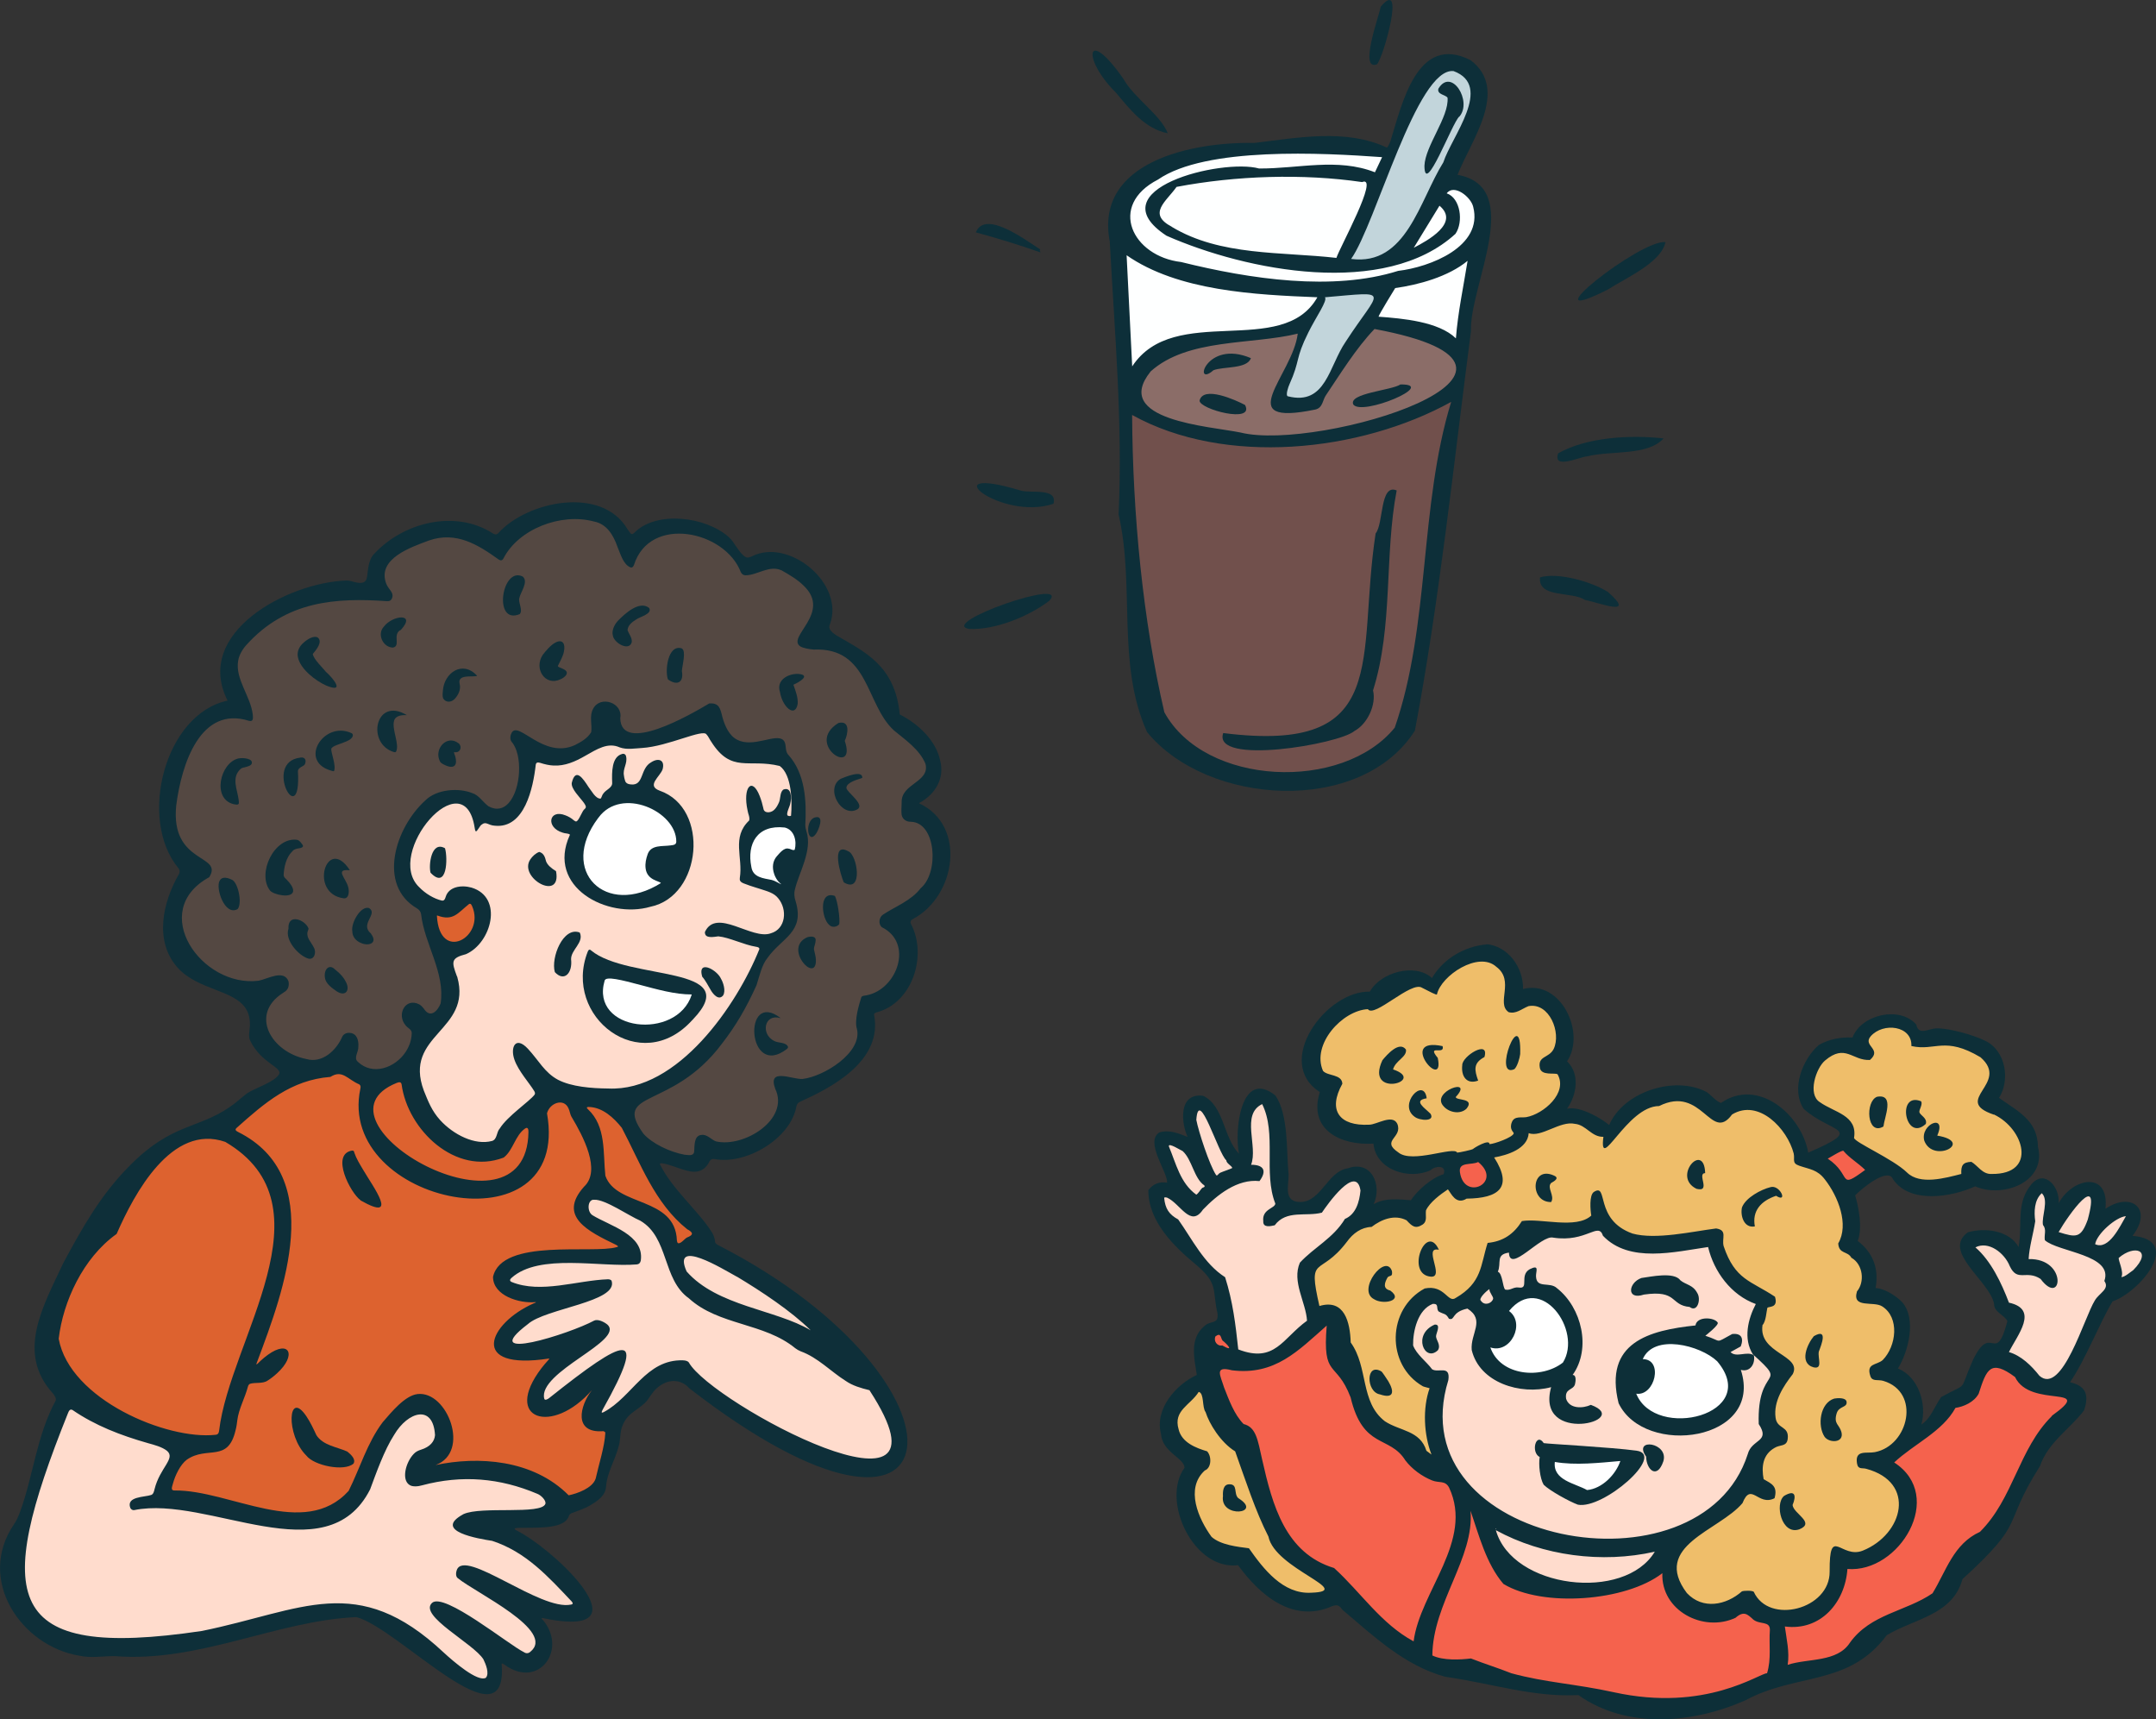 <?xml version="1.0" encoding="UTF-8"?>
<svg id="Layer_1" xmlns="http://www.w3.org/2000/svg" version="1.1" viewBox="0 0 250.83 200">
  <rect x="0" y="0" width="250.83" height="200" fill="#333333" stroke="none"/>
  <!-- Generator: Adobe Illustrator 29.1.0, SVG Export Plug-In . SVG Version: 2.1.0 Build 142)  -->
  <g id="Layer_3">
    <g>
      <path d="M149.58,90.28c-6.52,0-12.08-2.76-14.51-7.2l-.03-.05v-.06c-2.4-10.25-3.7-22.25-3.77-34.68v-.78l.68.38c4.37,2.42,9.83,3.71,15.8,3.71,7.24,0,14.85-1.9,20.88-5.23l.98-.54-.33,1.07c-1.78,5.81-2.42,12.1-3.04,18.18-.67,6.62-1.37,13.47-3.54,19.74l-.03.08-.05.06c-2.72,3.34-7.59,5.33-13.04,5.33h0Z" fill="#71504c"/>
      <path d="M147.78,51.11c-1.42,0-2.63-.12-3.58-.36-.49-.1-1.17-.2-1.95-.32-3.69-.57-8.75-1.35-9.75-3.9-.41-1.05-.08-2.25.98-3.58l.02-.03.03-.02c3.05-2.76,7.5-3.23,11.79-3.69,1.98-.21,3.85-.41,5.53-.83l.63-.16-.08.65c-.2,1.64-1.1,3.36-1.89,4.88-.74,1.42-1.51,2.88-1.17,3.45.16.27.66.41,1.45.41h0c.76,0,1.81-.14,3.1-.4.34-.08.44-.3.61-.75.09-.22.18-.47.34-.7.29-.44.6-.9.92-1.38,1.41-2.14,3.01-4.56,4.79-6.4l.17-.18.24.05c6.84,1.27,10.07,2.99,9.86,5.25-.38,4.14-14.05,8.03-22.08,8.03h0l.04-.02Z" fill="#8b6d68"/>
      <path d="M151.1,46.73c-.43,0-.88-.06-1.37-.19-.19-.05-.32-.17-.39-.34-.24-.52.2-1.54.25-1.65.59-1.31.77-2.02.94-2.7.2-.82.42-1.66,1.29-3.4.3-.61.67-1.24.98-1.79.38-.65.88-1.53.94-1.85l-.59-.61.96-.08c.6-.05,1.15-.1,1.65-.15,1.34-.12,2.3-.21,2.97-.21.62,0,1.22.06,1.46.53.31.59-.17,1.27-1.32,2.88-.53.74-1.19,1.67-1.94,2.82-.5.73-.9,1.59-1.28,2.43-.97,2.11-1.97,4.29-4.55,4.29h0v.02Z" fill="#c2d5db"/>
      <path d="M158.15,30.64c-.33,0-.68-.02-1.02-.07l-.75-.1.44-.61c.97-1.36,2.22-4.56,3.55-7.95,2.72-6.93,5.53-14.1,8.57-14.1.07,0,.15,0,.21.01h.05l.05.03c1.05.39,1.74,1.01,2.06,1.85.74,1.91-.6,4.49-1.78,6.76-.5.96-.97,1.87-1.19,2.57l-.02.05-.03.05c-.65,1.03-1.22,2.24-1.83,3.51-1.79,3.75-3.82,8-8.32,8h0Z" fill="#c2d5db"/>
      <path d="M136.47,19.42l.42-.16c3.17-1.22,7.91-1.85,14.07-1.85,3.71,0,7.21.22,9.85.41l.42.03v.53l-.05.1-1.02,2.13-.39-.15c-1.49-.58-3.12-.85-5.12-.85-1.3,0-2.65.11-3.95.22-1.33.11-2.71.23-4.08.23h-.23l-.06-.02c-.5-.14-1.2-.21-2.01-.21-2.1,0-4.69.47-6.77,1.22l-.42.15-.67-1.77h0Z" fill="#feffff"/>
      <path d="M167.36,23.25l.4.34c.69.58,1,1.22.93,1.92-.17,1.56-2.23,2.81-4,3.72l-1.44.74,4.11-6.72h0Z" fill="#feffff"/>
      <path d="M160.52,30.8l.46-.1c3.25-.68,5.94-1.96,7.99-3.82.45-.69.55-1.81.24-2.74-.12-.37-.43-1.02-1.05-1.24l-.6-.2.38-.5c.29-.38.68-.58,1.15-.58,1.16,0,2.5,1.29,2.73,2.31.36,1.38.13,2.69-.68,3.86-1.85,2.7-6.13,3.87-8.4,4.15-.42.13-.88.26-1.38.39l-.44.11-.41-1.64h0Z" fill="#feffff"/>
      <path d="M169.06,39.69c-1.93-1.9-6.34-2.22-8.71-2.39l-.49-.04.08-.49c.02-.12.05-.33,1.97-3.46l.11-.18.24-.07c1.62-.22,5.66-.97,8.2-3.07l.93-.77-.19,1.19c-.14.85-.29,1.72-.44,2.59-.37,2.1-.75,4.28-.92,6.39l-.07.97-.69-.68h-.02Z" fill="#feffff"/>
      <path d="M130.56,28.79l.76.53c5.97,4.16,15.21,4.54,21.96,4.81l.74.03-.37.64c-2.14,3.78-6.5,3.96-10.73,4.14-4.18.18-8.5.36-10.83,3.93l-.76,1.16-.77-15.25h0Z" fill="#feffff"/>
      <path d="M153.53,33.21c-4.68,0-9.98-.75-16.2-2.29-3.21-.38-5.76-2.41-6.22-4.94-.39-2.17.83-4.17,3.37-5.49.68-.46,1.49-.88,2.41-1.23l.43-.16.67,1.79-.43.16c-2.33.85-3.73,1.95-3.86,3.03-.13,1.13,1.12,2.22,2.21,2.94,6.06,2.66,13.26,4.25,19.26,4.25h0c2.08,0,4.04-.19,5.81-.55l.43-.09.4,1.61-.44.11c-2.34.58-4.98.87-7.85.87h.01Z" fill="#feffff"/>
      <path d="M155.43,30.45c-1.55-.18-3.18-.28-4.75-.39-5.01-.32-10.18-.66-14.54-3.27h-.02c-.97-.52-1.5-1.08-1.63-1.73-.18-.95.55-1.81,1.26-2.63.26-.31.54-.63.76-.95l.1-.15.18-.04c4.06-.78,8.49-1.19,12.8-1.19,3.07,0,6.04.2,8.83.6.1-.03.2-.05.3-.05.25,0,.47.12.6.32.48.76-.38,2.82-2.49,7.15-.44.9-.85,1.75-.92,1.99l-.1.37-.38-.05h0v.02Z" fill="#feffff"/>
    </g>
    <g>
      <path d="M193.76,28.17c-.5,2.4-4.71,4.21-6.72,5.52-9.7,4.87,3.86-5.91,6.72-5.52Z" fill="#0d2f39"/>
      <path d="M130.7,9.18c1.3,2.29,4.3,4.15,5.16,6.32-2.66-.51-4.4-2.78-6.04-4.73-4-3.96-3.47-7.84.88-1.59h0Z" fill="#0d2f39"/>
      <path d="M193.54,51c-1.85,2.06-6.15,1.39-8.86,2.08-.97.08-4.06,1.58-3.4-.35,3.36-1.9,8.47-2.16,12.25-1.73h0Z" fill="#0d2f39"/>
      <path d="M122.09,69.87c-2.35,1.81-6.3,3.44-9.36,3.29-3.62-.67,11.83-6.06,9.36-3.29Z" fill="#0d2f39"/>
      <path d="M187.08,68.87c3.41,3.02-1.08,1.21-2.71.91-1.43-1.01-5.48-.17-5.2-2.62,2.12-.62,6.09.54,7.91,1.71h0Z" fill="#0d2f39"/>
      <path d="M122.56,58.6c-6.13,2.08-14.39-4.72-3.82-1.54,1.15.36,4.34-.37,3.82,1.54Z" fill="#0d2f39"/>
      <path d="M160.2,7.48c-2.13.82.24-5.62.43-6.69,2.95-3.53.34,5.85-.43,6.69Z" fill="#0d2f39"/>
      <path d="M121.05,29.36c-2.55-.9-5.07-1.66-7.52-2.33,1.1-2.71,5.91,1,7.52,2-.17.03-.02.24,0,.33Z" fill="#0d2f39"/>
      <path d="M142.3,85.27c19.74,2.49,15.51-8.68,17.74-23.22.94-1.12.48-5.84,2.45-5-1.45,7.58-.39,15.79-2.75,23.26.4,1.65-.65,3.91-2.16,4.72-1.77,1.55-16.58,4.05-15.27.24h0Z" fill="#0d2f39"/>
      <path d="M157.44,47.05c-.59-1.31,4.44-1.63,5.49-2.33,4.43-.05-4.49,3.73-5.49,2.33Z" fill="#0d2f39"/>
      <path d="M144.85,47.11c1.16,2.21-5.32.5-5.29-.51.42-1.77,4.18-.08,5.29.51Z" fill="#0d2f39"/>
      <path d="M145.53,41.66c-.43,1.29-3.22.95-4.36,1.41-2.42,2.12-.88-3.64,4.36-1.41Z" fill="#0d2f39"/>
      <path d="M169.77,13.56c-.83.73-4.03,9.42-4.05,5.73.08-2.32,2.87-5.68,2.69-7.92-.24-.37-1.24-.36-1.07-1.05,1.51-2.52,3.99,1.46,2.44,3.25h0Z" fill="#0d2f39"/>
      <path d="M169.59,20.34c7.88,1.44,1.32,12.96,1.54,18.22-2.01,15.37-3.64,31.19-6.52,46.43-6.27,9.88-24.15,8.74-31.16.17-3.58-7.95-1.38-16.94-3.31-25.31.49-10.59-.46-21.15-1.03-31.76-1.8-9.36,9.77-11.61,16.8-11.46,5.12-.61,10.66-1.69,15.44.54.12-.04.33-.54.4-.7,1.35-4.31,3.1-12.66,9.35-9.46,4.56,3.44-.04,9.47-1.52,13.31h0v.02ZM167.92,18.88c.96-2.99,5.84-8.89,1.19-10.61-4.27-.48-9.06,17.84-11.92,21.85,6.43.85,7.94-6.78,10.73-11.24ZM160.78,18.28c-6.85-.49-20.5-1.24-26.06,2.61-5.87,3.02-2.98,8.93,2.69,9.59,8.07,2,17.65,3.42,25.25,1.03,3.67-.43,9.93-2.81,8.73-7.46-.26-1.13-2.22-2.7-3.08-1.56,1.6.54,1.98,3.31,1.02,4.71-8.2,7.49-24.29,4.33-33.62.22-8.21-5.39,6.43-9.02,10.77-7.82,4.55.03,9.11-1.27,13.48.44l.83-1.75h-.01ZM136.33,26.39c5.65,3.41,12.75,2.88,19.15,3.61.3-1.05,5.08-9.68,2.99-8.82-6.88-1.01-14.71-.75-21.59.56-1.18,1.69-3.45,3.12-.55,4.64h0ZM164.48,28.82c1.56-.81,5.4-2.88,2.99-4.89l-2.99,4.89ZM153.27,34.58c-7.27-.29-16.22-.72-22.2-4.89l.65,12.93c4.89-7.46,17.49-.86,21.55-8.05h0ZM169.38,39.36c.23-3.01.89-6.08,1.36-9.02-2.24,1.85-5.7,2.79-8.42,3.17-.09.14-1.9,3.08-1.94,3.33,2.79.2,7.01.57,9,2.52ZM149.84,46.1c4.42,1.12,4.77-3.53,6.71-6.34,4.02-6.2,5.48-5.85-2.41-5.18.35.36-1.02,2.26-1.92,4.08-1.58,3.16-.91,3.17-2.22,6.08-.11.24-.48,1.27-.16,1.37h0ZM133.85,43.23c-4.54,5.67,6.84,6.34,10.46,7.08,9.12,2.29,40.72-7.36,15.6-12.04-2.15,2.23-4.07,5.37-5.66,7.72-.4.59-.35,1.45-1.23,1.65-9.94,2.05-2.62-3.97-2.04-8.83-5.37,1.32-12.81.51-17.13,4.41h0ZM162.26,84.66c4.15-11.98,2.83-25.71,6.57-37.91-10.63,5.86-26.32,7.51-37.12,1.52.07,11.59,1.25,23.84,3.75,34.58,4.71,8.62,20.72,9.27,26.8,1.8h0Z" fill="#0d2f39"/>
    </g>
  </g>
  <g id="Layer_2">
    <g>
      <path d="M215.03,137.69c-.52,0-.76-.4-.99-.78-.28-.46-.65-1.08-1.66-1.76l-.64-.43.69-.35c.05-.03.17-.1.31-.18,1.07-.62,1.43-.79,1.69-.79h.16l.16.11.04.03.03.04c.35.43.82.79,1.32,1.19.39.31.8.63,1.17.99l.37.37-.42.31c-1.18.88-1.76,1.24-2.23,1.24h0Z" fill="#f5624d"/>
      <path d="M171.47,138.57c-.85,0-1.84-.56-2.07-2.14-.06-.4,0-.73.2-.98.33-.42.89-.48,1.39-.54.29-.03.59-.06.77-.16l.26-.14.23.19c1.36,1.1,1.19,2.13,1.05,2.52-.26.73-1.01,1.23-1.83,1.23h0v.02Z" fill="#f5624d"/>
      <path d="M207.52,193.58c.17-1.12,0-2.19-.18-3.32-.05-.33-.1-.67-.15-1.01l-.08-.59.59.08c.28.04.56.05.83.05,3.62,0,5.73-3.18,5.95-6.33l.03-.46.46.04c.15,0,.3.02.45.02h0c3.27,0,6.05-2.84,6.87-5.59.72-2.44-.06-4.63-2.16-5.99l-.49-.31.42-.39c.84-.79,1.82-1.49,2.77-2.17,1.72-1.22,3.35-2.39,4.27-4.07l.11-.2.23-.03c.85-.11,1.9-.59,2.34-1.38.62-1.91,1.07-3.28,2.41-3.28.65,0,1.42.36,2.5,1.16l.09.07.05.1c.73,1.54,2.71,1.78,4.15,1.96,1.03.13,1.78.22,1.94.82.14.55-.34,1.12-1.89,2.24l-.02.02c-1.88,1.86-2.94,4.15-4.07,6.58-1.12,2.4-2.28,4.89-4.29,6.9l-.06.06-.07.04c-2.18.99-3.17,2.9-4.2,4.93-.35.68-.71,1.38-1.12,2.04l-.05.08-.08.05c-1.22.83-2.56,1.38-3.86,1.91-2.15.88-4.19,1.72-5.63,3.71-1.11,1.75-3.22,2.04-5.09,2.29-.86.12-1.68.23-2.39.47l-.7.24.11-.73h.01Z" fill="#f5624d"/>
      <path d="M193.75,197.97c-1.98,0-4.04-.23-6.1-.68-1.95-.43-3.72-.7-5.44-.95-2.2-.33-4.27-.64-6.52-1.26h-.05c-.82-.34-1.6-.61-2.34-.88-.72-.25-1.46-.51-2.24-.82-.44.05-1.06.11-1.75.11-1.22,0-2.18-.17-2.88-.51l-.26-.13v-.29c.03-3.07,1.22-5.9,2.37-8.64,1.18-2.8,2.29-5.46,2.07-8.13l.88-.19c.17.49.34,1,.51,1.52.76,2.29,1.61,4.89,3.19,6.77,1.74,1.03,4.35,1.6,7.37,1.6,4.17,0,8.3-1.12,10.54-2.86l.77-.6-.04.98c-.06,1.33.4,2.54,1.33,3.51,1.05,1.1,2.62,1.75,4.2,1.75h0c.8,0,1.57-.16,2.28-.48.43-.37.81-.54,1.2-.54.56,0,.95.36,1.37.74l.05.04c.2.17.5.23.81.29.49.09,1.3.24,1.29,1.26-.04.62-.03,1.21-.02,1.77.02,1.1.04,2.23-.32,3.42l-.1.33h-.34c-.1,0-.51.19-.91.37-1.78.81-5.48,2.5-10.9,2.5h-.02Z" fill="#f5624d"/>
      <path d="M142.94,157.27c-.16,0-.37-.05-.83-.31h-.04c-.4,0-.78-.21-.99-.55-.22-.35-.25-.79-.07-1.17l.05-.1.09-.07c.24-.18.44-.27.65-.27.49,0,.65.44.73.66,0,.04.03.09.05.12.69.55.98,1.01.87,1.34-.07.2-.26.34-.49.34h-.02Z" fill="#f5624d"/>
      <path d="M164.26,191.33c-2.57-1.38-4.5-3.49-6.37-5.53-.93-1.01-1.88-2.05-2.9-2.99-6.1-1.91-7.53-8.27-8.59-12.92l-.13-.6c-.45-2.04-.69-2.96-1.7-3.2l-.13-.03-.09-.09c-1.07-1.09-1.68-2.64-2.21-4.01l-.15-.39c-.08-.24-.15-.45-.21-.64-.26-.74-.46-1.32-.15-1.76.17-.24.45-.36.84-.36.25,0,.56.05.94.15.42.05.84.08,1.24.08,3.61,0,5.9-2.05,8.56-4.43l.84-.75.84-.74-.09,1.12c-.3,3.71.13,4.2.91,5.08.53.59,1.18,1.34,1.85,3.07v.03l.02.03c.84,3.55,2.21,4.25,3.66,4.99.93.48,1.9.98,2.66,2.2.68.89,1.74,1.68,2.89,2.15.23.09.45.12.69.15.49.05,1.12.12,1.52.91,1.92,4.09.05,8-1.76,11.77-1.06,2.21-2.05,4.29-2.32,6.38l-.09.65-.58-.31h0Z" fill="#f5624d"/>
      <path d="M246.85,148.99c-.06,0-.12,0-.18-.02l-.58-.16.3-.51c.1-.18-.13-.93-.21-1.22-.12-.39-.2-.63-.15-.85l.03-.15.12-.1c.7-.61,1.53-.98,2.22-.98.56,0,.98.24,1.15.65.18.44.14,1.21-1.06,2.41l-.04.04-.05.03c-.05.03-.14.1-.24.18-.52.39-.94.68-1.32.68h.01Z" fill="#ffdccd"/>
      <path d="M244.28,145.3c-.24,0-.49-.05-.72-.16l-.31-.15.05-.34c.21-1.37,2.56-3.52,3.99-3.64l.88-.07-.44.76c-.08.14-.17.29-.26.46-.7,1.25-1.75,3.14-3.18,3.14h-.01Z" fill="#ffdccd"/>
      <path d="M241.25,144.17c-.51,0-1.1-.17-1.88-.42l-.54-.17.28-.49s2.56-4.38,3.86-4.38c.22,0,.42.1.55.27.24.31.38.88-.2,3-.51,1.4-1,2.18-2.09,2.18h.02Z" fill="#ffdccd"/>
      <path d="M138.92,139.33c-1.6-1.15-2.24-2.88-2.87-4.57-.15-.42-.31-.83-.48-1.24l-.02-.04v-.04c-.06-.25.03-.42.1-.49.06-.08.2-.2.45-.2.3,0,.71.2,1.39.58.09.05.16.1.21.12l.33.05v.2c.5.52.82,1.24,1.12,1.94.34.78.67,1.52,1.2,1.88l.08.05.05.08c.14.22.12.4.09.52-.09.26-.32.35-.44.39h0c-.05.06-.1.14-.15.2-.14.2-.29.41-.54.58l-.26.18-.25-.18h-.01Z" fill="#ffdccd"/>
      <path d="M141.57,137.2c-.11,0-.31-.04-.47-.27-.83-1.27-2.1-5.18-2.36-6.57v-.12c.03-.49.1-1.52.82-1.52.65,0,1.11.93,2.16,3.37.4.93,1,2.33,1.25,2.54l.17.14v.22s.17.14.24.21c.2.17.4.34.44.61l.02.15-.06.13c-.1.2-.2.24-1.01.53-.23.09-.52.19-.6.23-.03,0-.08.06-.12.1-.09.1-.24.25-.49.25h0Z" fill="#ffdccd"/>
      <path d="M172.9,152.1c-.38,0-.72-.17-.95-.48-.13-.12-.19-.29-.19-.47.02-.66,1.12-1.5,1.27-1.59l.83-.51-.15.97s.12.23.18.34c.16.28.31.54.24.83-.14.53-.67.92-1.24.92h0Z" fill="#ffdccd"/>
      <path d="M184.55,184.57c-6.28,0-10.08-3.34-10.95-6.45l-.29-1.03.94.51c3.65,1.99,8.07,3.08,12.46,3.08,1.95,0,3.87-.21,5.71-.63l1.03-.23-.55.91c-1.45,2.4-4.57,3.84-8.36,3.84h0Z" fill="#ffdccd"/>
      <path d="M238.17,160.88c-.41,0-.81-.16-1.18-.49l-.03-.03-.03-.03c-1.13-1.43-2.22-2.29-3.32-2.61l-.51-.15.23-.48c.18-.37.4-.76.64-1.17.64-1.12,1.37-2.38,1.04-3.12-.16-.38-.63-.65-1.38-.82l-.24-.05-.09-.23c-1.14-2.99-2.38-5.03-3.78-6.24l-.51-.44.59-.31c.35-.19.73-.28,1.13-.28,1.58,0,2.98,1.39,3.5,2.7.36.76.68.76,1.04.76h.54c.5,0,1.11.06,1.81.53l.07.05.05.06c.63.84.99.87,1.02.87.09,0,.14-.2.14-.38,0-.34-.16-.87-.62-1.32-.51-.5-1.27-.76-2.19-.76h-.59l.03-.48c.06-.96.26-1.89.45-2.79.11-.52.23-1.06.31-1.59-.21-1.65.1-2.85.91-3.59l.3-.28.3.28c.73.66.54,1.77.38,2.74-.07.41-.14.83-.11,1.1.31.46.27.92.24,1.29,0,.15-.03.29-.02.43.51.37,1.52.69,2.51,1,1.83.58,3.73,1.18,4.36,2.45.23.45.27.95.12,1.48.44.84-.2,1.46-.63,1.89-.22.21-.44.43-.58.67-.29.47-.68,1.4-1.12,2.47-1.27,3.07-2.86,6.89-4.83,6.89h0l.04-.02Z" fill="#ffdccd"/>
      <path d="M146.29,157.91c-.72,0-1.51-.17-2.4-.51l-.26-.1-.03-.28c-.34-3.11-.64-5.52-1.46-8.16-1.86-1.25-3.09-3.15-4.28-5-.38-.59-.73-1.14-1.11-1.67-1.14-.64-1.65-1.44-1.77-2.8v-.06c0-.24.2-.5.58-.5.17,0,.33.05.36.06h.03l.03.02c.57.26,1.06.73,1.53,1.19.48.47.98.95,1.35.95h0c.22,0,.47-.2.73-.59l.02-.03.03-.03c2.27-2.34,4.35-3.49,6.39-3.49h.29c.24-.38.28-.62.23-.71-.06-.12-.35-.26-.98-.26h-.66l.24-.62c.28-.72.18-1.75.08-2.74-.18-1.73-.38-3.69,1.45-4.56l.4-.19.2.4c.94,1.89.93,4.09.92,6.23,0,1.85-.02,3.77.62,5.38l.04.09v.09c0,.46-.39.69-.71.9-.48.3-.76.52-.69,1.09v.18h.14c.15,0,.32-.03.47-.06,1.04-1.27,2.5-1.3,3.81-1.33.59,0,1.15-.02,1.66-.14.83-1.22,2.68-3.69,3.99-3.69.38,0,1.03.19,1.22,1.44v.1c-.17,1.86-.82,3.08-1.95,3.63-.87,1.38-2.04,2.32-3.17,3.22-.72.57-1.39,1.12-1.99,1.76-.5,1.23-.1,2.55.33,3.95.25.83.51,1.68.57,2.52v.25l-.19.15c-.73.52-1.32,1.1-1.9,1.66-1.18,1.15-2.29,2.24-4.13,2.24h0l-.03.02Z" fill="#ffdccd"/>
      <path d="M187.07,179.45c-7.15,0-13.94-2.94-17.3-7.5-2.43-3.29-3.02-7.27-1.72-11.51.06-.44-.02-.55-.02-.55,0,0-.04-.04-.25-.04h-.54c-.25,0-.57-.02-.86-.2l-.08-.05-.05-.07c-.21-.29-.5-.6-.82-.92-.58-.6-1.18-1.22-1.45-1.97l-.03-.07v-.08c-.03-1.58.49-4.47,2.59-5.26l.07-.03h.15c.82,0,.88.61.9.83,0,.05,0,.11.02.15.15.08.26.12.36.16.28.1.49.2.72.51.29-.41.71-.86,1.85-1.1l.18-.04.15.1c1.66,1.06,1.3,2.32.98,3.42-.16.55-.32,1.12-.28,1.71.71,2.9,3.9,4.22,6.58,4.22.73,0,1.44-.09,2.1-.27l.77-.2-.21.77c-.32,1.16-.24,2.07.24,2.7.49.63,1.41,1,2.54,1,1.37,0,2.2-.5,2.24-.71,0-.04-.12-.27-.82-.56-.4.16-.85.24-1.28.24-1.03,0-1.77-.48-2.03-1.31v-.08c-.15-1.03.4-1.38.74-1.58.2-.12.27-.18.31-.29.05-.2.06-.4.05-.51h-.77l.51-.72c2.13-2.97.84-7.44-1.73-9.46l-.04-.03c-.23-.22-.59-.25-.97-.29-.59-.05-1.56-.14-1.61-1.41,0-.17,0-.34.04-.49-.03,0-.07.03-.11.05-.35.2-.38.51-.38.99,0,.39,0,1.2-.9,1.2-.08,0-.17,0-.27-.02h-.1c-.14,0-.28.05-.44.11-.21.08-.44.17-.73.17-.11,0-.23,0-.34-.04l-.12-.03-.09-.09c-.22-.21-.3-.59-.4-1.05-.06-.27-.18-.84-.31-.94l-.45-.16.21-.43c.11-.27.13-.54.15-.83.03-.62.08-1.47,1.5-1.66l.5-.07v.5c.02.26.07.33.07.33.3-.02,1.16-.65,1.78-1.11.99-.73,1.92-1.42,2.69-1.42.1,0,.19,0,.28.03.37.05.73.08,1.09.08,1.26,0,2.18-.34,2.85-.6.44-.17.79-.3,1.12-.3.47,0,.82.27,1.02.8,1.24,1.27,2.95,1.86,5.36,1.86,1.64,0,3.4-.28,4.95-.53.5-.08.99-.16,1.46-.23l.41-.06.1.4c.71,2.97,2.73,5.39,5.27,6.31l.49.18-.24.46c-.51.98-1.56,3.44-.37,5.37,2.21,1.99,2.51,2.4,1.76,3.6-.4.64-1.08,1.71-1,4.65.89,1.41.35,2.02-.39,2.6-.39.3-.75.59-.9,1.16-2.42,7.5-10.21,10.17-16.69,10.17h0l-.06.04Z" fill="#ffdccd"/>
      <path d="M178.13,160.15c-2.5,0-4.48-1.25-5.17-3.26l-.29-.87.87.29c.17.06.35.09.52.09h0c.88,0,1.54-.78,1.78-1.5.1-.31.36-1.38-.54-2.03l-.39-.28.3-.37c1.12-1.37,2.27-1.66,3.04-1.66,1.44,0,2.9,1.02,3.81,2.66,1.05,1.89,1.11,4,.15,5.53l-.04.07-.06.05c-1.04.82-2.49,1.29-3.98,1.29h0Z" fill="#fff"/>
      <path d="M152.26,185.73c-3.2,0-5.4-2.66-7.21-5.22h-.1c-1.35-.19-3.21-.44-4.29-1.42l-.04-.03-.03-.04c-1.9-2.62-3.08-6.18-.71-8.32l.06-.06.08-.03c.21-.08.29-.32.32-.46.07-.33,0-.73-.15-.95-1.01-.3-3.06-.98-3.49-2.85-.52-1.74.47-2.67,1.33-3.5.39-.37.78-.74,1.06-1.19l.17-.27.31.07c.69.15.78.94.86,1.64.04.32.09.75.19.88l.05.07.03.08c.37,1.19,1.61,3.32,3.25,4.32l.14.08.05.15c.23.63.44,1.26.67,1.89.97,2.75,1.96,5.59,3.18,7.97l.03.05v.06c.35,1.67,2.73,3.18,4.47,4.28,1.45.92,2.24,1.42,2.07,2.08-.15.54-.85.68-1.95.71h-.35Z" fill="#efbe6a"/>
      <path d="M164.41,134.96c-.9,0-1.56-.18-2.01-.56-.59-.39-.91-.78-.98-1.2-.08-.49.19-.86.43-1.18.31-.42.48-.68.29-1.14-.06-.12-.15-.21-.41-.21-.34,0-.81.16-1.22.3-.44.15-.85.29-1.21.29-.14,0-.3,0-.46,0-2.18,0-3.12-.81-3.51-1.49s-.65-1.89.38-3.81c-.06-.23-.3-.34-.9-.5-.45-.13-.92-.25-1.22-.61l-.05-.05-.03-.06c-.59-1.34-.39-2.92.55-4.44,1.17-1.89,3.25-3.28,5.07-3.37h.26l.12.17c.45-.02,1.47-.68,2.29-1.21,1.23-.8,2.4-1.56,3.26-1.56.24,0,.46.06.64.18.53.28.93.48,1.19.6.75-1.85,3.44-3.71,5.53-3.71.79,0,1.46.24,1.98.72,1.37,1.02,1.21,2.41,1.08,3.53-.1.85-.13,1.37.24,1.67.07.01.13.02.2.02.33,0,.65-.17,1.03-.37.22-.12.45-.24.71-.34l.04-.02h.05c.17-.04.35-.06.52-.06.98,0,1.87.55,2.49,1.55.8,1.28.97,2.98.41,4.14-.29.56-.72.82-1.07,1.02-.44.26-.59.35-.49.89.05.23.37.28,1.01.29.34,0,.61,0,.83.14l.1.06.06.1c.46.8.48,1.71.05,2.62-.74,1.58-2.61,2.78-4,3.03-.19.04-.39.04-.58.04-.53,0-.67.04-.77.27-.15.39-.04.55.08.71.08.11.22.29.16.53-.19.85-2.79,1.59-3.25,1.61h-.47v-.15c-.38.13-1,.48-1.14.59h0c-.44.34-2.13.55-2.15.55h-.29l-.08-.17h-.15c-.38,0-1,.12-1.66.24-.93.18-1.99.37-2.93.37h0l-.02-.03Z" fill="#efbe6a"/>
      <path d="M224.36,137.7c-1.2,0-2.15-.32-2.8-.96-.84-.83-2.54-1.77-3.9-2.53-1.78-.99-2.34-1.33-2.4-1.78v-.12c.24-1.53-.7-2.08-2.25-2.85-.53-.26-1.07-.53-1.55-.87-.52-.33-.84-.93-.9-1.71-.1-1.46.68-3.16,1.47-3.83.81-.68,1.52-1,2.25-1,.59,0,1.1.21,1.58.42.49.21.95.4,1.51.41.34-.33.25-.44,0-.8-.26-.35-.75-1.01-.06-1.81.64-.73,1.64-1.16,2.69-1.16.89,0,1.69.31,2.21.85.35.37.57.84.62,1.36.27.04.54.06.83.06.43,0,.83-.05,1.25-.1.43-.05.88-.1,1.37-.1,1.37,0,2.73.44,4.39,1.43l.04.02.03.03c1.99,1.75,1,3.31.35,4.35-.32.5-.61.98-.5,1.29.08.22.41.56,1.53.94l.05.02c2.28,1.07,3.84,3.59,3.41,5.5-.19.85-.93,2.28-3.77,2.28h-.18c-.85,0-1.42-.54-1.87-.96-.18-.17-.34-.33-.51-.44-.24.02-.41.07-.49.15-.1.1-.13.36-.11.77l.02.37-.6.15c-1.08.28-2.43.62-3.7.62h0-.01Z" fill="#efbe6a"/>
      <path d="M207.63,187.74c-1.81,0-3.25-.8-3.96-2.22-.06,0-.19-.02-.37-.02-.2,0-.36.02-.46.03-1.12.95-2.48,1.49-3.76,1.49s-2.33-.49-3.19-1.4l-.03-.04c-1.02-1.37-1.42-2.6-1.22-3.78.35-2.03,2.45-3.4,4.48-4.73,1.19-.78,2.41-1.58,3.18-2.47.25-.61.63-1.27,1.34-1.27.35,0,.67.18.98.34.31.17.64.35,1,.35.14,0,.28-.03.42-.08.17-.78-.13-.94-.89-1.38l-.4-.23-.04-.2c-.37-1.95.13-3.33,1.48-4.1.27-.17.56-.24.8-.3.43-.1.48-.13.52-.41.08-.57-.09-.69-.46-.95-.36-.25-.85-.59-.95-1.44-.28-2.03.95-3.92,2.07-5.36.27-.58-.05-.91-1.22-1.7-1.12-.76-2.67-1.79-2.36-3.83l.02-.15.1-.1c.2-.2.3-.91.35-1.29.03-.2.05-.38.09-.51l.02-.07.04-.06c.14-.21.38-.26.57-.3.11-.02.29-.06.32-.11,0,0,.05-.1,0-.35-.59-.38-1.12-.68-1.64-.98-1.84-1.04-3.29-1.85-4.37-5.04-.11-.41-.08-.78-.05-1.07.05-.55.05-.61-.39-.68-.55.07-1.17.17-1.82.27-1.74.28-3.72.59-5.51.59-.99,0-1.81-.1-2.52-.29-2.89-1.03-3.43-3.09-3.75-4.32-.06-.23-.14-.53-.2-.66-.04,0-.1.05-.17.1-.2.15-.26,1.35-.1,2.28l.04.24-.18.17c-.91.84-2.29.93-3.26.93-.74,0-1.51-.06-2.24-.13-.69-.06-1.34-.11-1.92-.11-.26,0-.49,0-.68.04-.99,1.49-2.24,2.3-3.91,2.53-.13.44-.24.86-.34,1.27-.48,1.93-.9,3.59-3.47,5.09-.19.13-.38.2-.59.2-.42,0-.72-.27-1.04-.55-.39-.35-.84-.74-1.6-.74-.15,0-.31,0-.47.05-1.9,1.05-3.04,3.01-3.07,5.26-.03,2.24,1.07,4.22,2.93,5.3.03,0,.24.06.36.09.34.08.44.11.54.23l.17.2-.09.25c-.76,2.13-.68,5.1.21,7.4l.56,1.45-1.96-1.44-.05-.14c-.44-1.4-1.51-1.81-2.75-2.29-.63-.24-1.29-.49-1.9-.89-1.8-1.39-2.22-3.36-2.63-5.26-.3-1.4-.61-2.85-1.47-4.03l-.08-.11v-.14c-.08-2.63-.8-3.97-2.17-3.97-.27,0-.57.05-.89.15l-.46.14-.11-.47c-.91-3.98-.72-4.47.73-5.45.62-.42,1.47-.98,2.54-2.39.83-1.16,1.9-1.82,3.08-1.91.71-.52,1.76-1.1,2.92-1.1.54,0,1.05.12,1.52.37l.07.04.05.06c.35.38.59.63.81.63.12,0,.28-.06.48-.19.19-.13.2-.3.18-.74,0-.2-.02-.4.02-.61v-.06l.04-.06c.37-.79,1.26-1.66,2.71-2.63l.33-.22.26.3c.09.1.17.22.26.36.23.35.52.79.88.79.13,0,.29-.05.46-.16l.11-.07h.13c1.98-.02,3.22-.41,3.61-1.11.34-.63.08-1.63-.78-2.98l-.37-.58.67-.12c1.06-.19,3.54-.79,3.65-2.41l.04-.62.58.22c.12.05.25.07.41.07.54,0,1.19-.27,1.89-.56.8-.33,1.64-.67,2.45-.67.19,0,.36.02.54.05.74.08,1.28.49,1.76.84.48.36.89.67,1.44.67h.53l-.02.51c-.03.23-.04.4-.05.54.22-.23.49-.56.73-.84,1.25-1.48,3.12-3.7,5.23-3.78.78-.38,1.53-.57,2.24-.57,1.57,0,2.66.91,3.54,1.63.56.46,1.04.86,1.44.86.11,0,.45,0,1.01-.76l.05-.07.08-.05c.65-.39,1.34-.59,2.05-.59,2.64,0,5.13,2.8,5.8,5.41.06.29.05.51.05.68,0,.21.1.35.3.42.25.09.49.16.72.22.91.27,1.69.49,2.47,1.51,1.68,2.16,2.9,5.5,1.67,7.82.05.36.2.43.52.57.27.12.64.29.89.69.64.43,1.09,1.13,1.23,1.97.15.89-.05,1.81-.56,2.45-.07.25-.07.44,0,.53.13.19.69.22,1.15.25.58.04,1.17.08,1.62.37.88.56,1.44,1.51,1.57,2.67.18,1.53-.39,3.22-1.44,4.28-.31.26-.62.39-.9.49-.55.21-.65.25-.43.91.04.12.05.15.48.17.22,0,.47.02.73.1,1.96.59,3.12,2.23,3.01,4.28-.1,2.06-1.53,4.41-4.05,4.89-.26.05-.54.06-.81.06-.33,0-.74,0-.85.15-.03.04-.1.18-.05.57.02.15.06.2.06.2.02,0,.14,0,.21.02.14,0,.32.02.5.08,2.48.67,3.98,2.23,4.1,4.28.15,2.46-1.69,4.97-4.46,6.08-.34.14-.69.21-1.05.21-.7,0-1.27-.26-1.73-.47-.21-.1-.46-.21-.57-.21-.05.05-.25.4-.24,2.49,0,1.19-.44,2.29-1.32,3.17-1.09,1.1-2.71,1.76-4.34,1.76h0Z" fill="#efbe6a"/>
      <path d="M184.42,173.72c-.32-.18-.71-.34-1.12-.5-1.37-.55-3.08-1.24-2.85-3.21l.05-.48.48.09c.75.14,1.6.2,2.59.2,1.39,0,2.81-.13,4.18-.25l1.41-.12-.21.65c-.55,1.65-2.23,3.5-4.26,3.68h-.14l-.12-.05h0Z" fill="#fff"/>
      <path d="M195.46,165.44c-2.67,0-4.73-1.18-5.52-3.15l-.29-.73.78.11c.05,0,.11,0,.16,0,.86,0,1.5-1.07,1.5-2.04,0-.33-.08-.62-.23-.8-.16-.2-.39-.29-.72-.29h-.69l.27-.63c.56-1.3,1.87-2.02,3.68-2.02,2.02,0,4.42.89,5.71,2.12l.04.04c1.69,2.01,1.51,3.58,1.06,4.53-.79,1.71-3.1,2.85-5.73,2.85h-.02Z" fill="#fff"/>
    </g>
    <g>
      <path d="M213.38,162.69c.38-.07,1.37-.14,1.45.36.11.72-.88.47-1.15,1.35-.38,1.26.31,1.29.55,2.18.35,1.3-1.43,1.3-1.96.55-.86-1.31-.53-3.92,1.12-4.44h0Z" fill="#0d2f38"/>
      <path d="M204.16,142.66c-1.25.24-1.71-1.21-1.5-2.2.42-1.14,2.22-2.09,3.3-2.36,1.11-.36,2.11,1.91.67,1-1.76.59-2.81,1.75-2.47,3.56h0Z" fill="#0d2f38"/>
      <path d="M161.45,148.56c-.37.65-.62,1.34.29,1.56,1.62,1.17-.81,1.7-1.88,1.01-2.06-1.04,1.34-5.44,2.08-3.27.1.72-.23.46-.49.71h0Z" fill="#0d2f38"/>
      <path d="M207.56,174.01c1.36-.8,1.41.05.99,1.06.1,1.02,2.7,2.05.78,2.83-2.05.7-2.9-2.94-1.77-3.89h0Z" fill="#0d2f38"/>
      <path d="M167.4,145.38c-1.89-.43.7,3.19-.9,3.13-3.06-.2-.59-6.43.9-3.13Z" fill="#0d2f38"/>
      <path d="M160.74,159.55c.11.11.67.95.78,1.13.7,1.18.67,2.08-.98,1.52-1.63-.27-1.67-3.79.2-2.65h0Z" fill="#0d2f38"/>
      <path d="M198.38,136.46c-1.02.03.75,2.26-1,1.83-2.91-1.4.88-5.59,1-1.83Z" fill="#0d2f38"/>
      <path d="M180.74,136.73c.75.28.12.66-.28.88-.54.55.46,1.48,0,2.22-2.54.03-2.36-4.26.29-3.1h0Z" fill="#0d2f38"/>
      <path d="M211.04,155.42c1.65-.95.88.96.56,1.81-.14.76.51,2.08-.62,1.82-1.72-.49-.71-2.73.05-3.63h0Z" fill="#0d2f38"/>
      <path d="M195.49,148.93c.65.53,1.46.52,1.96,1.46.49.73.03,2.34-.88,1.64-2.28-.2-1.37-2.01-5.31-1.44-2.08.69-1.83-1.39-.29-1.93,1.08-.14,3.76-.75,4.52.26h0Z" fill="#0d2f38"/>
      <path d="M191.51,169.44c-1.59-2.25,2.69-1.64,2,.56-.72,2.1-1.96,1-2-.56Z" fill="#0d2f38"/>
      <path d="M167.26,157.09c-1.53,1.41-2.97-1.88-.34-3.01.78-.05.14,1.02.15,1.37,0,.44.63,1.03.19,1.65h0Z" fill="#0d2f38"/>
      <path d="M162.07,124.4c4.03,1.35-3.34,3.43-1.24-1.07.52-.63,1.96-2.29,2.74-1.24.13.87-1.23,1.27-1.5,2.31Z" fill="#0d2f38"/>
      <path d="M167.98,128.72c-1.69-1.72,3.62-3.52,1.38-1.11.03.44,2.28.09,1.25,1.36-.72.69-2,.45-2.63-.25Z" fill="#0d2f38"/>
      <path d="M172.7,122.96c-1.32.7-1.17,1.5-.73,2.74-1.36.5-2-.54-1.85-1.79-.05-1.04,3.2-3.05,2.58-.95h0Z" fill="#0d2f38"/>
      <path d="M165.98,127.76c-1.64.25-.22,1.12.45,1.8.56.94-1.29.81-1.86.34-1.97-1.42,1.1-4.68,1.41-2.14h0Z" fill="#0d2f38"/>
      <path d="M176.18,124.37c-2.6,1.18.86-7.76.68-1.76-.04.44-.35,1.49-.68,1.76Z" fill="#0d2f38"/>
      <path d="M167.83,121.69c.32,1.11-1.91-.27-.56,1.37.86,4.1-4.8-2.51.56-1.37Z" fill="#0d2f38"/>
      <path d="M225.38,132.1c4.39.73-.48,3.31-1.51.59-.51-1.94,2.67-3.24,1.51-.59Z" fill="#0d2f38"/>
      <path d="M218.38,127.58c2.08-.37.86,2.37.74,3.46-1.94,1.14-2.15-2.94-.74-3.46Z" fill="#0d2f38"/>
      <path d="M223.5,128.11c.22.34-.23.96-.2,1.23.04.4.96.69.75,1.4-2.41,2.21-3.44-3.81-.54-2.63h-.01Z" fill="#0d2f38"/>
      <path d="M144.06,174.27c2.95,1.81-2.14,2.41-1.78-.24-.03-.57.03-1.35.71-1.37,1.07-.04.5,1.07,1.07,1.61h0Z" fill="#0d2f38"/>
      <path d="M172.95,109.83c2.53.24,4.29,2.73,4.24,5.22,4.37-1.15,7.36,5.08,5.12,8.41,1.54,1.47,1.13,3.91,0,5.51,1.59-.34,4.1,1.21,4.9,1.9,1.66-3.88,7.65-5.8,11.34-3.84.51.33,1.07,1.07,1.67,1.27,4.31-2.99,9.38,1.37,10.15,5.78,6.76-2.92,2.68-2.22-.53-5.09-1.51-2.31-.13-5.79,1.76-7.43,1.2-.69,2.54-.93,3.92-.87,1.02-2.67,5.47-3.72,7.42-1.51.27,1.33,1.4.47,2.39.44,1.52,0,4.24.76,5.63,1.45,2.43,1.17,2.91,4.59,1.61,6.64,2.21,1.59,4.47,2.59,4.53,5.7,1.02,4.13-4.14,6-7.3,4.59-2.75,1.25-7.56,2.07-9.55-.8-.57-1.51-3.69,1.08-4.42,1.85.41,1.37.88,3.79.3,5.3,1.77,1.36,2.49,3.22,2.08,5.48,1.01.04,2.35.88,3.09,1.64,1.71,1.98.71,5.76-.49,7.72,2.39.97,3.4,4.15,2.72,6.53,1.17-.82,1.46-1.99,2.3-3.2,3.33-1.86,1.95-.34,3.71-4.33,2.16-4.48,2.59.8,4-4.49-.22-.66-1.59-1.07-1.55-2.03-.49-2.65-6.13-6.09-3.05-8.32,2.06-.6,4.86-.18,5.9,1.71.5-2.65-.37-5.07,1.52-7.33,1.59-1.79,3.31.46,3.15,2.23,1.56-2.93,5.91-3.85,5.44.65,3.02-2.04,5.56.04,3.15,3.15,5.97.5.75,6.61-2.32,7.62-1.41,2.3-3.25,6.98-4.95,9.4,1.54.4,2.34,1.12,1.64,3.27-1.57,2.1-4.21,3.74-5.13,6.48-4.55,7.19-1.41,6.21-9.03,13.17-1.12,4.17-5.66,4.61-8.81,6.52-4.43,5.96-10.49,4.35-16.44,7.57-6.14,2.71-13.79,3.38-19.43-.61-5.32.27-10.16-1.38-15.49-2.13-4.77-1.31-8.34-4.74-11.98-7.81-.36-.52-.56-.6-1.16-.41-4.56,2.05-8.44-1.29-10.96-4.76-5.17.64-9.01-7.51-6.23-11.33,0-1.13-2.59-1.79-2.74-3.95-.76-2.89,1.75-5.74,4.17-6.85-.27-1.79-.9-4.16.83-5.64.78-.79,1.75-.15,1.57-1.56-.63-2.71.16-3.42-2.56-5.68-2.46-2.05-5.5-4.96-5.48-8.62.57-.73,1.25-1,2.18-.87.11-1.15-2.64-4.76-.9-5.84,1.2-.35,2.19.11,3.29.52-.73-1.52-1.14-5.16,1.8-4.78,2.44,1.15,2.35,4.88,4.18,6.74-.57-2.58.18-9.99,4.23-6.78,1.56,2.28,1.26,6.48,1.54,9.23,0,1.26-.64,3.2,1.41,3.16,2.37-.05,3.15-3.57,5.45-3.91,2.76-1.01,4.06,1.93,3.03,4.17,1.3-.78,2.98-.57,4.33-.46.74-1.15,2.48-2.65,3.81-3.03.41-1.12-1.04-.97-1.51-.47-2.51,1.17-6.38-.02-6.65-3.09-3.83.24-7.61-1.62-6.24-6-5.4-3.45.7-11.8,5.82-11.68,1.23-2.23,5.24-3.39,7.23-1.58,1.3-2.24,3.81-3.71,6.36-3.91h0s-.02-.03-.02-.03ZM181.2,124.96c-.34-.2-1.86.2-2.05-.73-.28-1.43,1.05-1.12,1.6-2.2.92-1.89-.5-5.46-2.93-4.99-.85.35-1.44.93-2.3.7-1.51-1.03.75-3.65-1.44-5.28-2.05-1.87-6.43,1.01-6.91,3.23-.09.05-.83-.32-1.73-.79-1.25-.83-5.58,3.57-6.3,2.49-2.98.15-6.58,4.1-5.22,7.18.55.63,2.2.36,2.25,1.5-1.74,3.12-.32,4.94,3.13,4.76.87,0,2.69-1.27,3.26-.11.68,1.65-1.98,1.92.13,3.34,1.61,1.33,6.48-.77,6.84.02.2,0,1.77-.33,1.85-.43.06-.09,1.92-1.22,1.91-.56.51,0,2.72-.79,2.82-1.25.03-.14-.56-.44-.22-1.3.29-.76,1.11-.49,1.69-.59,1.99-.36,4.86-2.82,3.63-4.98h-.01ZM231.96,129.66c-4.96-1.68,1.95-3.61-1.54-6.67-4.19-2.5-5.26-.68-8.05-1.31.11-2.36-3.26-2.8-4.73-1.14-.98,1.13,1.38,1.48-.09,2.76-2.05.11-2.85-1.95-5.23.07-1.06.9-2.04,3.93-.61,4.83,1.68,1.21,4.42,1.52,3.99,4.16.06.53,4.53,2.44,6.17,4.04,1.51,1.47,4.42.64,6.31.16-.05-.97.16-1.37,1.17-1.41.74.42,1.28,1.48,2.38,1.41,5.31.05,3.78-5.25.24-6.92h0v.02ZM215.4,146.32c-.44-.83-1.46-.4-1.54-1.68,1.28-2.2,0-5.46-1.56-7.45-.88-1.15-1.75-1.16-2.98-1.59-.88-.3-.49-.7-.64-1.42-.73-2.86-4.06-6.42-7.17-4.54-2.46,3.36-3.48-3.49-8.49-.98-3.75,0-7.02,7.97-6.48,3.58-1.39.04-2-1.39-3.32-1.51-1.72-.39-3.92,1.64-5.37,1.08-.12,1.83-2.48,2.56-4.02,2.83,2.24,3.5.51,4.75-3.2,4.79-1.27.79-1.82-.66-2.18-1.08-.88.59-2.11,1.5-2.55,2.44-.09.57.2,1.26-.4,1.66-.84.54-1.22.19-1.86-.5-1.39-.72-2.92-.11-4.07.77-1.2.04-2.16.74-2.88,1.74-3.19,4.2-4.59,1.32-3.19,7.46,2.92-.87,3.57,1.89,3.64,4.24,2.08,2.88,1.07,6.93,3.98,9.17,1.77,1.16,4.09,1.05,4.83,3.43l.59.44c-.89-2.29-1.05-5.39-.22-7.71-.03-.03-.65-.16-.78-.23-4.33-2.49-4.17-9.03.21-11.38,2.34-.48,2.69,1.77,3.61,1.1,3.07-1.78,2.87-3.78,3.71-6.4,1.79-.17,3.03-1.01,3.99-2.54,2.18-.37,6.31.98,8.07-.64-.11-.62-.25-2.36.29-2.74,1.75-1.14,0,3.22,4.5,4.83,2.69.75,6.98-.24,9.73-.59,1.37.2.63,1.12.88,2.06,1.33,3.94,3.15,4,5.97,5.88.42,1.37-.75,1.09-.89,1.3-.1.39-.15,1.57-.56,2-.5,3.33,4.64,3.48,3.52,5.7-1.07,1.37-2.26,3.17-2,5.06.16,1.38,1.61.92,1.41,2.49-.12.92-.91.63-1.54,1.04-1.39.8-1.52,2.24-1.26,3.63.95.55,1.66.82,1.27,2.22-1.93.98-2.71-1.97-3.73.57-2.74,3.24-10.61,4.95-6.47,10.46,1.84,1.96,4.56,1.43,6.41-.2.27-.09,1.17-.11,1.37.05,1.75,3.87,8.88,2.05,8.83-2.35-.03-5.5,1.32-1.4,3.87-2.44,4.7-1.9,6.24-7.93.4-9.51-.48-.15-.97.13-1.09-.65-.25-1.61,1.14-1.11,2.07-1.29,3.97-.76,5.37-6.98,1-8.29-.63-.19-1.29.11-1.51-.55-.51-1.53.7-1.25,1.43-1.87,1.6-1.62,1.99-4.96-.06-6.25-1.01-.65-3.54.29-2.93-1.74.93-1.11.7-3.13-.62-3.9h-.02ZM146.85,128.43c-2.52,1.2-.46,4.93-1.3,7.06,1.55,0,1.83.75.98,1.9-2.57-.28-4.91,1.59-6.58,3.32-1.44,2.14-2.62-.69-4.16-1.39-.09-.03-.35-.08-.35.03.12,1.24.56,1.92,1.63,2.5,1.63,2.29,2.99,5.14,5.46,6.72.9,2.83,1.22,5.51,1.53,8.4,4.27,1.64,5.14-1.28,8-3.34-.13-2.15-1.79-4.55-.83-6.75,1.65-1.79,3.88-2.84,5.24-5.09,1.29-.54,1.69-2.01,1.81-3.31-.49-3.14-3.87,1.66-4.49,2.58-1.85.49-4.13-.36-5.49,1.47-.5.11-1.38.32-1.33-.48-.17-1.42,1.39-1.48,1.4-2.05-1.41-3.56.18-8.15-1.53-11.57h.01ZM142.68,134.98c-.95-.76-3.23-8.65-3.5-4.71.27,1.41,1.53,5.24,2.29,6.4.14.2.23-.12.49-.25.24-.12,1.37-.49,1.4-.56-.04-.24-.68-.52-.69-.88h.01ZM137.58,133.89c-.12-.02-1.71-1.06-1.59-.53.83,1.98,1.32,4.27,3.19,5.61.29-.2.44-.53.66-.76.09-.1.42-.09.27-.32-1.21-.82-1.42-3.02-2.53-4h0ZM214.47,133.87c-.15-.12-1.58.78-1.83.91,2.88,1.92,1.11,3.7,4.35,1.31-.79-.79-1.84-1.39-2.52-2.21h0ZM171.97,135.17c-.77.4-2.31-.08-2.12,1.2.51,3.43,5.04,1.16,2.12-1.2ZM237.9,144.27c-.11-.68.23-1.22-.22-1.78-.19-.94.72-2.9-.14-3.69-.88.79-.91,2.17-.76,3.26-.23,1.49-.68,2.92-.77,4.4,4.59-.1,3.91,5.67,1.39,2.31-1.67-1.1-2.68.42-3.58-1.48-.63-1.58-2.5-2.97-4-2.19,1.81,1.56,3.04,4.16,3.9,6.43,3.56.78.96,3.78,0,5.75,1.42.41,2.62,1.58,3.55,2.76,2.64,2.32,5.22-6.81,6.44-8.76.51-.88,1.77-1.33,1.11-2.27,1.09-3.07-5.38-3.35-6.93-4.75h0ZM239.5,143.32c2.06.65,2.6.72,3.39-1.45,1.6-5.92-2.23-.57-3.39,1.45ZM247.33,141.47c-1.18.1-3.4,2.08-3.58,3.26,1.59.74,2.9-2.1,3.58-3.26ZM203.94,157.56c-1.16-1.83-.57-4.15.33-5.87-2.88-1.04-4.87-3.77-5.55-6.63-3.89.56-9.17,1.91-12.23-1.31-.54-1.67-1.9.8-5.77.22-1.41-.4-5.09,4.24-5.17,1.74-1.58.22-.85,1.19-1.29,2.22.55.2.55,1.79.85,2.08.62.15.95-.34,1.58-.24,1.27.2.03-1.42,1.28-2.13,1.18-.59.7.25.73.83.05,1.48,1.61.58,2.44,1.38,2.89,2.27,4.01,7.03,1.82,10.09.47,0,.35.78.27,1.1-.22.7-1.21.45-1.03,1.67.37,1.18,1.93,1.15,2.88.71,5.03,1.84-6.5,4.72-4.62-2.06-3.57.96-8.34-.52-9.24-4.32-.18-1.94,1.62-3.47-.5-4.82-1.92.41-1.41,1.43-2.15,1.18-.39-.68-.53-.46-1.21-.85-.31-.36.09-.91-.66-.88-1.75.65-2.33,3.17-2.3,4.83.38,1.05,1.58,1.91,2.21,2.78.73.46,2.15-.54,1.89,1.26-5.92,19.14,29.35,25.64,34.83,8.62.47-1.8,2.68-1.39,1.28-3.51-.23-6.98,3.62-4.25-.66-8.09h-.01ZM248.18,147.75c2.33-2.34.14-3.02-1.69-1.42-.05.29.63,1.67.31,2.21.31.09,1.14-.64,1.38-.79h0ZM173.28,149.95c-.32.2-1.33,1.12-.98,1.37.42.62,1.27.29,1.41-.24.06-.23-.48-.79-.43-1.12h0ZM181.83,158.5c2.32-3.72-2.58-10.52-6.27-6,1.95,1.42.19,5.03-2.17,4.24,1.14,3.33,5.93,3.73,8.44,1.76h0ZM154.36,154.19c-3.36,2.96-6.03,5.82-11.03,5.21-2.1-.55-1.35.59-.92,2,.56,1.41,1.16,3.12,2.27,4.25,1.45.36,1.64,1.81,2.16,4.14,1.2,5.31,2.7,10.89,8.37,12.61,3.12,2.84,5.46,6.49,9.25,8.53.75-5.81,7.02-11.71,4.13-17.88-.46-.88-1.17-.51-1.98-.84-1.17-.47-2.33-1.31-3.11-2.33-1.83-2.95-4.93-1.27-6.37-7.33-1.69-4.4-3.29-2.1-2.78-8.36h0ZM142.21,155.9c-.2-.27-.15-.94-.8-.45-.25.53.18,1.17.79,1.06,1.45.82.6-.14,0-.6h.01ZM238.7,164.7c5.24-3.76-2.49-.78-4.27-4.52-2.88-2.13-3.32-.87-4.23,1.94-.53.99-1.76,1.52-2.7,1.65-1.51,2.77-4.84,4.2-7.13,6.35,6.05,3.92.58,12.89-5.44,12.39-.27,3.9-3.12,7.24-7.28,6.69.2,1.51.56,2.93.33,4.46,2.35-.78,5.76-.26,7.25-2.59,2.42-3.35,6.46-3.59,9.6-5.73,1.6-2.61,2.43-5.75,5.52-7.15,3.91-3.89,4.49-9.63,8.37-13.47h0l-.02-.02ZM140.26,164.26c-.43-.54-.14-2.2-.8-2.35-.97,1.55-2.99,2.15-2.34,4.35.36,1.55,2.03,2.18,3.31,2.56.54.55.54,1.93-.26,2.23-2.32,2.1-.73,5.64.78,7.72,1.07.96,3.05,1.16,4.35,1.33,1.66,2.36,3.95,5.38,7.27,5.17,5.14-.17-4.24-2.76-5-6.53-1.51-2.95-2.65-6.51-3.87-9.91-1.71-1.05-3.04-3.27-3.44-4.57h0ZM171.08,175.74c.47,5.46-4.39,10.72-4.44,16.83,1.24.61,3.28.5,4.49.35,1.65.65,3.06,1.07,4.7,1.72,3.98,1.09,7.48,1.23,11.93,2.21,10.72,2.36,16.95-2.24,17.82-2.21.52-1.71.2-3.28.33-5.06,0-1.06-1.19-.56-1.95-1.2-.65-.6-1.09-1.04-2.05-.19-3.76,1.75-8.69-.85-8.51-5.19-4.25,3.3-13.95,4-18.49,1.25-2.03-2.37-2.87-5.76-3.83-8.51h0ZM173.98,177.78v.11c.07-.04.07-.07,0-.11ZM192.52,180.5c-6.15,1.39-13.01.49-18.49-2.5,1.9,6.79,14.96,8.36,18.49,2.5Z" fill="#0d2f38"/>
      <path d="M179.6,167.87c.29.08,7.99.49,10.8.88,3.45.48-3.9,6.86-6.83,6.28-.98-.36-3.26-1.61-3.98-2.32-.44-.74-.61-2.38-.46-3.22-1.08-.55-.42-2.95.47-1.62h0ZM188.5,169.95c-2.42.21-5.25.53-7.61.11-.25,2.14,2.33,2.47,3.75,3.27,1.76-.16,3.34-1.81,3.87-3.37h0Z" fill="#0d2f38"/>
      <path d="M204.05,157.67c.18.98-.44,1.97-1.52,1.68,2.69,8.3-11.19,10.2-14.22,3.88-1.76-7.09,3.56-8.48,8.94-9.05.17-1.12,2.24-.94,2.59-.33.16.29-1.44,1.53-1.44,1.53,2.06.66,1.01.93,3.12-.2,1.04-.12,1.38.45,1,1.44l-1.19.66c.68.7,1.93-.17,2.72.38h0ZM199.78,158.35c-1.98-1.88-7.37-3.24-8.66-.25,2.44,0,1.42,4.34-.76,4.02,2.22,5.51,14.62,2.43,9.42-3.77Z" fill="#0d2f38"/>
    </g>
  </g>
  <g id="Layer_11">
    <g>
      <path d="M90.67,103.27c-.12-.05-.24-.12-.36-.19-.21-.12-.42-.23-.63-.28-.08-.01-.19-.04-.29-.05-.93-.17-2.21-.41-2.42-1.85-.31-1.55-.05-2.93.72-3.88.67-.82,1.69-1.25,2.96-1.25.23,0,.46.01.7.04h.05c.53.14.95.46,1.23.93.36.61.46,1.46.25,2.21l-.04.15-.13.1c-.12.08-.26.13-.4.13-.18,0-.34-.06-.47-.11-.05-.02-.09-.04-.13-.05h-.1c-.26-.01-.61.4-.8.62l-.11.13c-.36.41-.44.99-.21,1.63l.02.05c.08.22.28.56.44.72l.03.03.02.03s.03.02.05.03c.1.08.29.23.26.51l-.04.26-.25.11-.19.08-.18-.09h.02Z" fill="#fff"/>
      <path d="M52.82,110c-.53,0-2.27-.25-2.44-3.46v-.17l.3-.39.33.09c.37.14.69.21.97.21h0c.62,0,1.02-.36,1.64-.9.21-.19.43-.38.68-.58l.05-.04.06-.02c.09-.04.18-.05.27-.05.4,0,.57.34.65.51l.02.05c.5,1.16.41,2.4-.25,3.4-.55.84-1.43,1.37-2.28,1.37h0v-.02Z" fill="#dd622f"/>
      <path d="M78.97,145.07s-.1,0-.15,0h-.05c-.27-.1-.43-.35-.47-.74-.1-2.59-2.07-3.38-4.15-4.21-1.73-.69-3.52-1.4-4.14-3.2l-.02-.05v-.05c-.07-.59-.1-1.2-.13-1.8-.11-2.17-.21-4.22-1.76-5.66-.31-.29-.29-.54-.23-.7s.23-.35.64-.35h.15c1.39.1,2.75.97,4.04,2.59l.03.03.02.04c.47.89.93,1.83,1.37,2.73,1.59,3.26,3.23,6.63,6.14,8.94l.04.02c.19.1.7.4.66.9-.04.5-.62.72-.87.81,0,0-.12.11-.2.18-.26.24-.56.52-.93.52h.01Z" fill="#dd622f"/>
      <path d="M55.97,137.8c-5.3,0-12.19-4.31-12.92-8.09-.24-1.26.07-3,2.94-4.16.19-.08.34-.11.48-.11.36,0,.63.23.7.6.55,4.1,4.32,8.64,8.85,8.64h0c.8,0,1.59-.15,2.36-.43h0c.41-.34.7-.88,1.01-1.46.37-.69.75-1.41,1.44-1.89.15-.1.3-.16.45-.16.16,0,.32.06.43.19.16.17.23.42.22.78-.06,3.93-2.18,6.1-5.97,6.1h0Z" fill="#dd622f"/>
      <path d="M24.01,167.41c-6.25,0-16.4-4.87-17.62-11.6v-.14c.44-3.78,2.48-9.3,6.83-12.45,3.27-7.45,6.95-11.22,10.96-11.22.73,0,1.46.13,2.2.39h.04l.04.04c9.25,5.42,5.66,15.22,2.48,23.86-1.35,3.67-2.62,7.13-2.98,10.19-.07.73-.59.85-.81.87-.34.04-.73.06-1.12.06h-.02Z" fill="#dd622f"/>
      <path d="M34.54,176.38c-2.36,0-4.9-.67-7.36-1.32-2.4-.63-4.66-1.23-6.71-1.23h-.17c-.34,0-.52-.15-.61-.27-.23-.3-.11-.68-.02-.98l.04-.13c.26-.97.88-2.34,1.76-3.01,1.02-.71,2.01-.81,2.88-.89,1.3-.13,2.15-.22,2.63-2.29.08-.3.12-.55.15-.81.01-.1.03-.2.05-.31.09-.8.41-1.62.71-2.41.2-.54.4-1.04.52-1.53.04-.14.15-.49.51-.65l.05-.02c.29-.1.62-.11.93-.13.37-.02.76-.03.98-.19.34-.21.66-.46,1.06-.81,1.05-.96,1.28-1.74,1.18-2,0-.03-.04-.1-.23-.1-.16,0-.63.06-1.45.65-.26.19-.55.43-.8.66-.11.1-.22.21-.33.31-.15.13-.28.23-.46.23h-.22l-.15-.18c-.15-.18-.1-.39-.08-.45v-.03l.02-.05c1.69-4.5,3.61-9.6,3.97-14.57.41-5.77-1.51-9.63-5.88-11.81-.15-.07-.49-.24-.54-.59-.02-.15,0-.37.23-.59,3.12-2.78,6.33-5.65,11.11-6.07.38-.23.73-.34,1.09-.34.61,0,1.09.32,1.59.65.3.2.62.42,1,.57l.04.02.04.03c.18.12.45.41.31,1-.54,2.59.07,5.08,1.8,7.21,2.43,2.99,6.91,5,11.16,5,2.85,0,5.18-.91,6.57-2.57,1.38-1.64,1.82-3.94,1.31-6.83l-.02-.1.02-.1c.23-.91,1.07-1.6,1.96-1.6.61,0,1.12.34,1.38.92.09.16.15.36.19.54.05.18.09.33.17.46.94,1.58,3.81,6.38,1.35,8.65-.82.91-1.16,1.73-1.01,2.46.29,1.49,2.59,2.59,4.61,3.56.17.09.57.3.49.71-.04.14-.14.35-.48.42-.89.26-2.44.26-4.22.27-3.86,0-9.14.02-9.82,2.81,0,.47.2.89.56,1.26.83.83,2.33,1.2,3.45,1.2.14,0,.28,0,.41-.02h.08c.3,0,.45.2.49.37.08.38-.26.53-.43.6-.04.02-.08.03-.11.05-2.9,1.28-4.58,3.38-4.33,4.54.17.81,1.3,1.25,3.17,1.25.78,0,1.68-.08,2.69-.24l.2-.03.31.25.03.22c.02.25-.14.42-.28.57-.26.29-.48.54-.71.85-1.32,1.74-1.85,3.31-1.41,4.19.32.64,1.07.74,1.49.74,1.22,0,3.19-.78,5.1-2.97l.7.58c-.78.99-1.39,2.52-.97,3.39.22.45.74.68,1.54.68.12,0,.24,0,.37,0h.1l.1.03c.05.02.15.07.21.1l.09.05.06.08c.1.12.14.27.14.45-.05,1.13-.41,2.52-.76,3.86-.14.53-.27,1.04-.38,1.51l-.03.1c-.57,1.58-3.16,2.14-3.46,2.2l-.24.05-.17-.17c-3.18-3.21-7.48-3.88-10.52-3.88-1.51,0-3.04.16-4.55.48l-.25-.87c1.96-.72,1.83-2.75,1.68-3.59-.33-1.83-1.7-3.81-3.34-3.81h-.21c-1.2.13-2.61,1.77-3.55,2.85l-.23.26c-1.13,1.5-1.91,3.33-2.65,5.11-.39.93-.79,1.89-1.25,2.79l-.03.05-.04.05c-1.62,1.78-3.71,2.65-6.38,2.65h.01Z" fill="#dd622f"/>
      <path d="M56.19,195.71c-1.2,0-3.32-1.71-4.89-3.14-4.13-3.87-7.85-5.6-12.08-5.6-2.93,0-5.91.78-9.37,1.7-1.97.52-4,1.05-6.27,1.51-3.78.56-6.87.83-9.48.83h0c-5.38,0-8.67-1.16-10.35-3.65-2.49-3.69-1.45-10.16,3.73-23.09.1-.24.29-.74.8-.74.13,0,.26.04.39.1l.04.02c2.3,1.58,4.98,2.76,8.67,3.8l.1.03c.73.2,1.63.45,2.24.93.91.77.36,1.66-.17,2.51-.39.63-.87,1.4-1.12,2.42l-.02.06c-.07.28-.2.75-.66.93-.24.08-.53.13-.83.18-.45.07-1.21.19-1.36.44-.04.06-.02.17,0,.25.73-.14,1.58-.22,2.49-.22,2.63,0,5.57.64,8.42,1.26,2.83.61,5.76,1.25,8.34,1.25,3.8,0,6.29-1.4,7.82-4.41l.18-.49c.7-1.9,1.57-4.25,2.66-5.92.92-1.56,2.28-2.58,3.46-2.58.59,0,1.97.28,2.12,2.83v.06c-.08.98-.79,1.73-1.95,2.08-.31.1-.51.22-.66.38-.58.6-.96,1.65-.87,2.35.04.27.13.46.29.55.05.04.15.1.42.1.2,0,.45-.04.67-.1,1.84-.49,3.68-.74,5.46-.74,2.75,0,5.53.59,8.26,1.75.51.2,1.41,1,1.18,1.71-.33.98-2.06,1.04-5.1,1.06-1.79,0-3.81.02-4.68.42h-.02c-.79.45-.97.76-.95.86,0,.08.24.78,4.2,1.39h.04l.04.02c3.87,1.27,6.4,3.94,9.07,6.77l.37.39c.22.26.29.49.21.72-.04.12-.17.34-.52.4-.2.05-.43.07-.67.07-1.85,0-4.44-1.33-6.93-2.62-1.9-.98-3.88-2-4.88-2-.39,0-.45.16-.49.25-.06.18-.06.39-.03.44.49.4,1.41.96,2.47,1.61,2.95,1.81,6.63,4.07,6.74,6.09.02.42-.09,1.03-.78,1.58-.19.16-.42.24-.66.24-.2,0-.39-.06-.57-.17-.54-.26-1.51-.94-2.73-1.79-2.33-1.62-5.85-4.07-7.21-4.07-.11,0-.2.02-.23.05-.1.1-.11.17-.11.23.04.73,1.88,2.12,3.23,3.14,1.27.95,2.46,1.85,2.93,2.62l.02.04c.61,1.25.68,2.15.21,2.66l-.05.05-.06.04c-.15.09-.34.13-.54.13h0l.02.03Z" fill="#ffdccd"/>
      <path d="M94.08,155.14c-1.52-.91-3.44-1.52-5.47-2.17-3.34-1.07-6.79-2.17-9.07-4.77l-.05-.05-.03-.06c-.4-.92-.46-1.54-.19-1.97.14-.21.42-.46,1-.46,1.21,0,3.24,1.1,5.06,2.12.21.12.39.22.53.29l.1.05c3.88,2.34,6.79,4.46,8.68,6.31l-.55.71h0Z" fill="#ffdccd"/>
      <path d="M101.23,170.11c-5.83,0-19.57-8.11-21.47-11.37-.03-.02-.13-.06-.32-.07h-.19c-2.38,0-3.86,1.53-5.44,3.16-1.01,1.04-2.05,2.11-3.37,2.82-.16.08-.28.11-.39.11-.18,0-.34-.09-.43-.23-.16-.26-.04-.52.06-.71l.04-.08c2.85-5.08,2.78-6.06,2.68-6.24h-.06c-1.27,0-6.1,3.84-8.16,5.48-.11.09-.41.3-.71.3s-.52-.18-.59-.46c-.46-1.76,1.69-3.42,4.34-5.27l.15-.11c1.37-.95,3.07-2.14,3.11-2.78,0-.04,0-.12-.14-.25-.23-.19-.65-.4-.92-.4-.06,0-.09,0-.11.02-1.7.92-6.81,2.75-8.92,2.75-.66,0-1.07-.2-1.2-.59-.2-.59.36-1.32,1.94-2.52.87-.79,2.74-1.35,4.73-1.95,2.05-.62,4.38-1.32,4.82-2.16.05-.1.07-.19.06-.29h-.02c-1.12.04-2.32.23-3.58.42-1.44.23-2.93.46-4.38.46-1.32,0-2.45-.2-3.44-.6-.35-.17-.43-.42-.44-.55-.02-.17.02-.43.33-.68,1.81-1.63,4.69-1.85,7-1.85,1.14,0,2.3.06,3.43.12,1.06.05,2.06.1,2.99.1.54,0,1.01-.02,1.43-.05.02,0,.03-.03.04-.08.29-1.99-1.79-2.99-3.8-3.95-.59-.29-1.15-.55-1.62-.84-.6-.39-.78-1.23-.6-1.84.15-.5.52-.81.97-.81h.12c.97,0,2.42.81,3.82,1.6.63.35,1.23.69,1.64.86h.03l.03.03c1.89,1.1,2.55,3,3.19,4.84.58,1.66,1.12,3.23,2.52,4.23l.04.04c1.72,1.56,3.87,2.23,6.16,2.93,2.15.66,4.37,1.35,6.2,2.84.15.11.33.21.52.29,1.35.48,2.47,1.36,3.55,2.2.59.46,1.15.89,1.74,1.27.79.55,1.73.81,2.63,1.04l.07.02.2.12.05.08c2.33,3.58,3.09,6,2.34,7.39-.44.81-1.33,1.22-2.67,1.22h0Z" fill="#ffdccd"/>
      <path d="M56.25,133.29c-1.79,0-3.9-1.06-5.4-2.7-.97-1.07-1.39-2.12-1.88-3.33l-.09-.23c-1.36-3.64.37-5.6,1.9-7.33,1.42-1.61,2.76-3.12,1.97-5.93l-.02-.06c-.37-1-.59-1.66-.3-2.21.25-.49.82-.72,1.64-.94,1.53-.69,2.68-2.68,2.58-4.44-.05-.86-.43-1.98-1.92-2.43-.29-.08-.59-.12-.88-.12-.39,0-1.31.09-1.56.87-.05.19-.22.78-.81.78-.05,0-.09,0-.14-.01-1.04-.24-2.11-.87-2.89-1.7-1.3-1.23-1.53-3.27-.61-5.56.95-2.37,3.22-4.93,5.24-4.93.74,0,2,.36,2.51,2.7.05-.06.12-.12.19-.17.21-.17.43-.26.66-.26s.4.07.58.15.35.14.59.15c.14.01.24.02.34.02,2.78,0,3.66-4.21,3.94-6.72.07-.42.34-.66.73-.66.1,0,.22.02.37.06.58.19,1.05.28,1.43.29h.24c1.2,0,2.33-.56,3.19-1.05l.3-.17c1-.57,1.94-1.11,2.98-1.11.4,0,.81.09,1.19.26.24.09.54.13.91.13.3,0,.61-.03.9-.05.19-.02.38-.04.55-.05,1.46-.09,3.2-.64,4.59-1.08,1.12-.35,2-.63,2.57-.63.42,0,.63.16.74.32.14.15.24.34.35.52.06.11.13.22.2.32,1.47,2.33,2.68,2.33,4.51,2.34.92,0,1.97,0,3.2.31l.09.02.07.05c1.77,1.27,1.6,5.07,1.51,6.2l-.02.23-.2.12c-.11.07-.25.11-.4.11-.25,0-.49-.1-.62-.28l-.04-.05-.02-.06c-.14-.35.02-.77.17-1.17.05-.14.12-.32.13-.39v-.06c.14-.48.07-1.04-.04-1.12,0,0-.03,0-.07.02-.08.11-.11.27-.15.53-.04.28-.1.63-.29.98-.17.36-.41.68-.67.88-.24.2-.58.32-.91.32-.54,0-.94-.34-1-.86-.09-.42-.23-.88-.4-1.33-.24-.59-.43-.8-.51-.87-.13.2-.32.95-.03,2.29.02.15.06.27.1.4.09.29.18.62.09.99l-.03.13-.1.09c-1.21,1.14-1.09,2.42-.96,3.9.07.82.15,1.66,0,2.53v.06s.26.12.43.17c.15.05.3.1.46.18.26.09.58.19.9.28l.35.11.31.1c.69.22,1.4.45,1.9,1.09.71.83.97,2.04.66,3.07-.26.87-.87,1.48-1.71,1.73-.23.09-.53.14-.85.14-.87,0-1.85-.36-2.8-.7-.88-.32-1.78-.64-2.48-.64-.59,0-.96.22-1.22.72h0s.08.04.28.04c.17,0,.37-.02.54-.05.09-.01.17-.02.24-.03h.08c.73.07,1.56.35,2.37.63.69.24,1.41.49,2.04.58.78.11.79.6.77.81v.05l-.03.05c-2.66,6.63-9.52,16.49-17.55,16.49h-.47c-2.72-.02-4.71-.37-6.05-1.06-1.17-.63-1.85-1.51-2.57-2.43-.32-.41-.66-.84-1.05-1.27-.48-.52-.73-.54-.78-.54-.02,0-.04,0-.07.05-.14.2-.17.72.04,1.31.29.82.93,1.69,1.49,2.46.29.4.57.78.78,1.12.09.17.26.5.03.88l-.03.04c-.27.35-.82.81-1.45,1.35-.91.77-2.05,1.72-2.55,2.54l-.02.04-.03.03c-.1.1-.16.29-.22.49-.12.38-.29.9-.87,1.08-.36.1-.73.15-1.12.15v-.02l-.04-.05Z" fill="#ffdccd"/>
      <path d="M80.21,134.82c-.14,0-.28,0-.43-.03-.07,0-.14-.02-.21-.02h-.05c-1.93-.37-4-1.43-5.03-2.6l-.03-.04c-.93-1.29-1.25-2.21-1.06-2.97.25-1,1.31-1.51,2.76-2.21,2.03-.98,4.81-2.33,7.4-5.77,1.59-2.05,2.75-4,4.01-6.76.06-.2.12-.41.19-.62.29-.97.59-1.97,1.16-2.67.49-.69,1.07-1.24,1.64-1.77,1.3-1.22,2.24-2.1,1.56-4.38-.2-.59-.23-1.14-.08-1.64.13-.57.37-1.22.63-1.91.55-1.48,1.17-3.16.73-4.56-.08-.28-.16-.59-.16-.93.14-2.54.06-5.7-1.85-7.83-.33-.33-.38-.78-.42-1.14-.03-.25-.05-.46-.15-.55-.07-.07-.21-.1-.4-.1-.33,0-.78.1-1.26.2-.62.14-1.32.29-2.01.29-.61,0-1.12-.12-1.58-.36-.87-.42-1.52-1.4-1.95-2.89-.25-1.09-.34-1.28-.88-1.28h-.08c-2.68,1.6-6.31,3.47-8.61,3.47-1.47,0-2.3-.78-2.33-2.2v-.1c.09-.42-.07-.72-.21-.89-.25-.31-.68-.5-1.1-.5-.25,0-.73.08-.99.59-.24.41-.21.93-.17,1.47.02.37.05.75-.01,1.12v.09l-.06.08c-.51.83-1.35,1.3-2.1,1.67-.61.28-1.24.41-1.87.41-1.58,0-2.94-.84-3.94-1.46-.51-.31-1.03-.63-1.27-.63-.03,0-.04.01-.07.06-.09.15-.13.44-.05.52,1.47,1.67,1.27,5.94-.35,7.73-.47.53-1.05.81-1.68.81-.4,0-.81-.11-1.22-.34h-.02l-.02-.03c-.28-.2-.52-.45-.75-.69-.34-.35-.65-.68-1.02-.78-.55-.22-1.21-.34-1.87-.34-1.28,0-2.44.4-3.12,1.07-2.29,2.08-3.74,5.46-3.47,8.07.17,1.67.98,2.93,2.4,3.77.42.26.65.59.71,1.02.15,1.36.62,2.68,1.12,4.09.73,2.06,1.5,4.19,1.15,6.43v.05l-.03.05c-.26.67-.83,1.45-1.59,1.45-.3,0-.75-.13-1.15-.75-.11-.14-.26-.3-.4-.38-.17-.09-.35-.14-.51-.14-.44,0-.65.35-.72.5-.15.34-.2.89.2,1.37.07.1.16.17.26.25.24.2.62.49.57,1.05-.04.85-.28,1.59-.78,2.36-.89,1.34-2.39,2.2-3.84,2.2-.91,0-1.75-.34-2.42-.98-.54-.47-.34-1.09-.2-1.51.06-.2.13-.39.12-.55.02-.38-.02-.67-.11-.87s-.23-.29-.46-.3h-.06c-.2,0-.34.1-.38.19-.64,1.48-2.08,2.97-3.84,2.97-.29,0-.59-.04-.87-.12-2.5-.49-4.54-2.29-4.94-4.36-.3-1.61.43-3.08,2.08-4.15.06-.04.12-.08.17-.11.14-.09.15-.1.26-.28.04-.08.05-.3.02-.47-.11-.26-.29-.37-.61-.37-.41,0-.95.19-1.42.34-.33.11-.64.22-.92.27-.33.04-.64.06-.96.06-3.69,0-7.42-2.84-8.32-6.34-.68-2.67.45-5.05,3.12-6.56.36-.62.17-.82-.87-1.49-1.4-.91-3.52-2.28-3.09-6.54.31-2.49,1.76-10.56,7.15-10.56.56,0,1.16.09,1.76.27,0-.04-.01-.18-.01-.18-.09-.83-.45-1.66-.83-2.54-.54-1.24-1.1-2.52-.85-3.9.1-.66.5-1.42,1.05-2.04,4.29-4.77,9.46-5.38,13.47-5.38.97,0,2.04.04,3.27.13h.09s.02-.01.02-.02c.09-.18.05-.28-.23-.65-.16-.21-.34-.46-.44-.77-.29-.77-.28-1.52.04-2.22.78-1.73,3.28-2.65,4.93-3.26l.28-.1c.75-.26,1.51-.39,2.24-.39,2.34,0,4.35,1.28,6.21,2.61,1.51-2.81,5.05-4.74,8.68-4.74.81,0,1.59.1,2.31.29,1.37.26,2.39,1.32,3.06,3.25.05.12.12.29.18.46.24.61.5,1.29.91,1.57.8-2.46,2.86-3.87,5.66-3.87,3.29,0,6.56,2.05,7.6,4.75.04.08.09.08.14.09.46,0,.95-.17,1.47-.35.58-.2,1.18-.41,1.82-.41.38,0,.73.07,1.07.22.95.53,1.98,1.14,2.69,1.86,2.29,2.15.95,4.24.07,5.61-.32.49-.68,1.05-.62,1.29,0,.02.02.07.14.15.17.1.79.24,1.31.29h.37c4.19,0,5.52,2.86,6.8,5.62.67,1.44,1.36,2.93,2.46,3.92.18.15.38.31.59.47,1.26,1.01,2.55,2.05,3.17,3.57v.03l.02.03c.36,1.39-.64,2.14-1.45,2.74-.72.54-1.35,1.01-1.31,1.85,0,.18,0,.34-.01.5,0,.24-.02.48,0,.7,0,.19.05.32.14.42.11.11.27.17.45.17h.06c1.17.03,2.1.81,2.6,2.19.7,1.93.44,4.89-1.07,6.25l-.02.02c-.81,1.08-2.01,1.75-3.17,2.39-.48.26-.93.52-1.34.79-.11.07-.19.23-.2.39,0,.06,0,.2.08.3,1.6.82,2.41,2.38,2.16,4.2-.3,2.24-2.04,4.15-4.12,4.55-.05,0-.11.02-.17.03-.04,0-.09.01-.12.02h0c-.2.68-.74,2.47-.47,3.3.21.93-.03,1.89-.69,2.82-1.38,1.94-4.2,3.37-6.02,3.57h-.15c-.36,0-.78-.09-1.23-.18-.42-.09-.86-.17-1.19-.17-.24,0-.34.05-.36.08,0,0-.11.17.12.8.57,1.17.47,2.44-.28,3.64-1.15,1.82-3.74,3.2-6.03,3.2-.39,0-.77-.04-1.11-.12h-.05c-.25-.1-.47-.26-.68-.4-.26-.18-.5-.34-.73-.34h-.07c-.29.03-.39.29-.43,1.15,0,.17-.02.33-.03.46-.06.3-.26.74-.98.74v.02h-.02Z" fill="#544842"/>
      <path d="M75.05,119.64c-1.95,0-3.67-.74-4.59-1.97-.76-1.02-.95-2.3-.54-3.71.05-.24.27-.58,1.02-.58.79,0,2.13.35,3.67.76l.42.11c1.81.48,3.67.98,5.45.98h.31l.17.44-.04.19c-.9,2.79-3.72,3.79-5.86,3.79h0Z" fill="#fff"/>
      <path d="M72.56,104.56c-2.07,0-3.8-.99-4.63-2.65-1.01-2.02-.54-4.57,1.29-7.01l.04-.05c.88-1.21,2.24-1.88,3.82-1.88,1.69,0,3.49.76,4.7,1.97.88.88,1.36,1.93,1.35,2.96.02.77-.73.85-1.05.88-.24.03-.48.05-.71.06-.85.05-1.38.1-1.59.65-.18.5-.29.95-.22,1.46.09.68.56.93,1.12,1.15.27.1.48.19.6.39l.23.38-.38.24c-1.52.95-3.1,1.46-4.57,1.46h0Z" fill="#fff"/>
    </g>
    <g>
      <path d="M33.99,99.05c-.7.68-.95,1.81-.99,2.75.02.24.15.32.34.51.33.35.84.92.76,1.4-.19.82-2.25.38-2.68-.11-1.55-1.98.47-6.26,3.14-5.91.32.09.45.33.65.6.15.25-.15.35-.42.39-.31.04-.6.12-.76.33l-.04.04Z" fill="#0e2f39"/>
      <path d="M37.96,78.19c.72.63,2.29,2.5,0,1.56-1.24-.55-3.04-1.93-3.3-3.31-.14-.6.15-1.26.64-1.66.39-.38,1.22-.91,1.68-.61.59.5-.2,1.44-.59,1.9.07.61,1.24,1.69,1.52,2.08l.04.04h0Z" fill="#0e2f39"/>
      <path d="M63.17,76.14c.38-.49.89-1.09,1.44-1.39.86-.45,1.18.15,1,1.02-.08.53-.48,1.23-.71,1.7,0,.14.39.21.68.38.8.39.11.97-.38,1.17-1.75.84-3.13-1.21-2.06-2.84l.03-.04h0Z" fill="#0e2f39"/>
      <path d="M90.79,118.43c-1.86-.56-2.33,1.86-.72,2.66.46.26,1.4.12,1.61.69-.01.09.02.09-.13.24-4.68,3.61-5.17-7.03-.73-3.59h-.04.01Z" fill="#0e2f39"/>
      <path d="M38.82,89.72c-4.33-.95-1.17-6.01,2.11-4.42.14.09.14.23.1.34-.15.49-1.1.74-1.78,1-.39.15-.69.3-.71.48-.05.39.6,1.97.32,2.57l-.05.02h0Z" fill="#0e2f39"/>
      <path d="M40.67,101.23c-1.77-.17-.41.93-.16,1.96.12.4.14,1.33-.49,1.31-4.16-.51-2.02-7.43.67-3.29v.02h-.02Z" fill="#0e2f39"/>
      <path d="M27.8,88.22c.43-.1,1.77,0,1.46.67-.16.26-.77.34-1.09.44-.2.1-.38.31-.49.48-.72,1.08.13,2.51.11,3.63-.06.25-.41.13-.63.1-2.51-.63-1.56-4.8.56-5.31l.08-.02h0Z" fill="#0e2f39"/>
      <path d="M33.56,107.99c-.08-1.77,1.92-1.02,2.33,0,.02.12-.08.27-.11.41-.16.7.45,1.22.73,1.82.33.55.06,1.46-.63,1.29-1.12-.32-2.76-2.13-2.33-3.44l.02-.07h0Z" fill="#0e2f39"/>
      <path d="M71.86,72.24c.79-.81,2.52-2.44,3.66-1.52.42.7-1.1,1.02-1.55,1.37-.45.27-.95.69-.96,1.23.17.44.54.87.49,1.37-.29,1.13-2.09.1-2.2-.77-.16-.54.17-1.24.53-1.64l.04-.04h-.01Z" fill="#0e2f39"/>
      <path d="M60.43,71.45c-3.09,1.24-2.05-5.62.39-4.38.71.62-.3,1.86-.41,2.54-.12.48.44,1.36.07,1.81l-.06.04h.01Z" fill="#0e2f39"/>
      <path d="M47.32,83.19c-.54-.03-1.3.04-1.47.64-.3,1.02.68,2.78.22,3.62-.05.05-.12.06-.22.04-3.28-.97-2.18-6.51,1.47-4.31h0s0,.01,0,0Z" fill="#0e2f39"/>
      <path d="M100.3,90.49c-.06.07-1.44.35-1.76.91-.17.32,0,.44.26.76.42.46,1.08,1.06,1.17,1.52.03.17-.01.32-.18.44-.93.57-1.92-.06-2.39-.91-.52-.89-.51-2.1.42-2.62.49-.2,2.49-1.05,2.5-.15v.05h-.02Z" fill="#0e2f39"/>
      <path d="M97.59,84.09c1.37-.3,1.04,1.34.69,2.09,1.46,4.3-4.73.39-.75-2.07l.06-.02h0Z" fill="#0e2f39"/>
      <path d="M92.31,79.67c.24.67.56,1.5.49,2.23-.31,1.67-1.8.29-2.06-1.41-.45-1.37.93-2.13,2.1-2.1,1.58.12.12.98-.5,1.24l-.02.05h-.01Z" fill="#0e2f39"/>
      <path d="M43.18,108.65c.79,1.06-.27,1.46-1.21,1.03-.54-.22-.99-.71-.98-1.34-.19-.93.96-3.02,1.95-2.71,1.08.69-1.12,1.85.21,2.96l.04.05h-.01Z" fill="#0e2f39"/>
      <path d="M55.48,78.63c-.49.12-1.43-.06-1.85.28-.16.13-.23.32-.16.62.18.66-.14,1.29-.55,1.75-.4.44-1.06.49-1.37-.05-.1-.3-.05-.65-.02-.95.17-2,2.26-3.51,3.96-1.69v.04h-.01Z" fill="#0e2f39"/>
      <path d="M34.96,88.12c.49-.07.72.27.52.76-.11.28-.79.35-.82.82.43,7.16-4.16-1.04.27-1.57h.04-.01Z" fill="#0e2f39"/>
      <path d="M98.16,102.63c-.32-.74-1.59-4.79.54-3.6,1.06.43,1.74,4.94-.5,3.63l-.04-.04h0Z" fill="#0e2f39"/>
      <path d="M27.62,105.76c-1.48.81-2.58-2.48-2.06-3.32.2-.38.65-.47,1.39-.12.73.26,1.26,2.7.71,3.41l-.04.04h0Z" fill="#0e2f39"/>
      <path d="M77.71,79.03c-.37-.95-.03-4.11,1.6-3.61.55.3.08,1.88.02,2.63.25,1.32-.53,1.75-1.58,1.01l-.04-.04h0Z" fill="#0e2f39"/>
      <path d="M46.62,73.28c-.36.14-.5.55-.48.93,0,.5.14,1.02-.43,1.12-1.17-.03-1.88-1.58-1.04-2.45.99-1.32,3.81-1.63,1.97.39h-.03v.02h0Z" fill="#0e2f39"/>
      <path d="M93.99,109c.36-.09.96-.12.9.42-.01.32-.19.72-.2.96.04.28.24.94.23,1.26.1,2.91-3.89-1.35-.99-2.62l.06-.02h0Z" fill="#0e2f39"/>
      <path d="M53.42,86.52c.4.5.02,1.12-.6.96,0,.19.12.37.16.57.09.35.14.81-.11,1.03-.34.29-.98,0-1.36-.21-.13-.08-.27-.17-.33-.31-.73-1.45.83-3.17,2.19-2.08l.05.04h0Z" fill="#0e2f39"/>
      <path d="M97.14,104.23c.32.65.6,2.62.5,3.27-.25.34-.85.44-1.17.09-.89-.74-1.25-4.01.63-3.38l.04.02h0Z" fill="#0e2f39"/>
      <path d="M39.06,112.84c.55.43.97.93,1.17,1.36.54.99-.02,1.76-1.02,1.14-.54-.38-1.32-.88-1.41-1.63-.14-.93.49-1.66,1.21-.91l.05.04h0Z" fill="#0e2f39"/>
      <path d="M94.84,95.08c1.14-.29.38,1.52.08,1.93-.99,1.36-1.36-1.61-.08-1.93Z" fill="#0e2f39"/>
      <path d="M36.8,166.93c.78,1.22,2.38,1.37,3.6,1.92.41.33,1.03.88.73,1.4-1.07.97-4.61.23-5.49-.93-2.42-2.38-2.16-7.81.02-4.55.45.68.77,1.36,1.12,2.11l.03.05h0Z" fill="#0e2f39"/>
      <path d="M41.94,139.61c-1.17-.84-3.51-5.35-.98-5.77.19,0,.22.05.26.24.25.73.63,1.32,1.06,2.05,1.13,1.92,4.22,6.08-.29,3.53l-.05-.03h0v-.02Z" fill="#0e2f39"/>
      <path d="M67.46,108.5c.5,1.14-1.04,1.98-1.02,3.08.19,1.61-.8,2.68-1.89,1.5-.48-1.69.97-5.32,2.88-4.61l.03.04h0Z" fill="#0e2f39"/>
      <path d="M64.69,101.34c.68,3.63-4.46.76-2.98-1.39.21-.32.63-.72,1.03-.85.53.15.67.61.79,1.09.18.48.68.85,1.12,1.12l.03.04h.01Z" fill="#0e2f39"/>
      <path d="M51.78,98.7c.32,1.1.26,4.86-1.69,2.82-.24-.84.07-3.74,1.66-2.86l.04.04h-.01Z" fill="#0e2f39"/>
      <path d="M83.86,113.82c.28.44.6,1.43.27,1.97-.5.62-1.13-.09-1.43-.6-.32-.54-.65-1.19-1-1.57-.34-1.15.24-1.27.88-.98.48.22,1.02.67,1.26,1.13l.02.04h0Z" fill="#0e2f39"/>
      <path d="M80.54,118.66c-6.01,6.66-15.11-.4-12.17-7.94.08-.21.2-.35.4-.16,4.29,3.57,17.95,1.64,11.85,8.02l-.07.08h-.01ZM80.46,115.68c-1.95,0-4-.59-5.94-1.1-2.19-.58-4.06-1.07-4.18-.5-1.71,5.9,8.39,7.01,10.13,1.64l-.02-.04h.01Z" fill="#0e2f39"/>
      <path d="M66.29,97.14c-2.77,6.06,4.39,9.79,9.37,8.34,6.02-1.23,6.93-11.47,1.1-13.5-1.61-.59.03-1.62.33-2.5.29-1.08-.48-1.36-1.33-.81-1.32.73-.82,2.74-2.35,2.58-.3-.02-.61-.13-.69-.44-.1-.33-.09-.33-.13-.59-.16-.83.44-1.39.25-2.23-.04-.24-.25-.36-.48-.28-1.21.34-1.18,2.14-1.14,3.32.06.61-.71.81-1.02,1.27-.19.22-.21.54-.34.6-.59,0-1.03-.9-1.39-1.35-.63-.98-1.51-2.32-1.95-.48-.1.69.95,1.68,1.42,2.33.22.33.31.49.1.69-.32.2-.64,1.32-.98,1.46-.1.03-.2-.05-.32-.14-.24-.22-.59-.43-.94-.56-1.94-.79-2.36,1.41-.33,2.01.27.11.63.06.83.22v.05h-.01ZM69.63,95.11c2.66-3.66,9.07-.74,9.05,2.79,0,.37-.33.4-.66.44-.95.14-2.24-.1-2.66.99-.2.57-.32,1.08-.25,1.68.17,1.4,1.62,1.46,1.78,1.71-6.4,4.03-11.94-1.38-7.31-7.55l.05-.06h0Z" fill="#0e2f39"/>
      <path d="M106.91,93.43c2.07-1.12,2.96-3.02,2.48-4.91-.45-2.32-2.53-4.31-4.71-5.41-.55-5.79-4.22-7.33-7.39-9.21-.62-.42-.95-.77-.75-1.24.05-.15.13-.35.17-.54,1.12-4.62-5.04-9.45-9.16-7.44-.28.13-.56.27-.85.09-.77-.49-1.24-1.71-1.93-2.31-2.67-2.36-8.34-3.08-10.92-.54-.1.1-.24.24-.37.2-.16-.05-.3-.34-.48-.57-3-5.08-11.67-3.25-15.01.45-.19.21-.39.2-.65.05-4.39-2.83-10.44-1.28-13.83,2.4-.67.68-.69,1.93-.8,2.61-.1.81-.69.84-1.42.66-.39-.11-.65-.2-1.02-.19-6.81.24-17.8,6.08-13.79,13.97-7.31,1.54-10.45,13.78-5.73,19.48.18.23.2.45.06.71-1.88,3.27-2.91,7.8-.13,10.89,2.38,2.62,6.6,2.54,7.96,4.81.35.57.47,1.31.43,2.02-.03.5-.21,1.15.05,1.67,1.31,2.65,3.78,3.05,3.34,3.9-.6.93-2.68,1.53-3.72,2.2-.69.53-1.36,1.17-1.99,1.58-3.79,2.62-6.77,1.86-11.71,6.89-3.32,3.34-5.45,7.14-7.68,11.28-2.31,4.98-5.56,10.44-1.15,15.22.2.31.34.51.28.75-2.23,4.1-2.62,8.78-4.15,12.95-.19.51-.4,1.03-.73,1.49-4.38,6.47.88,14.15,7.63,15.26,1.33.3,2.75.04,4.13.05,9.75.78,18.87-4.14,28.09-4.54,4.83,1.21,17.73,15.43,16.9,5.41.07-.04.18.02.33.12,4.06,2.98,7.48-1.93,4.32-5.37,0-.07.13-.06.29-.02.85.18,1.55.29,2.44.36,8.15.59-1.47-8.51-5.66-10.59-.64-.35.38-.29,1.07-.3,1.82-.02,4.63.07,5.05-1.42.06-.11.14-.2.25-.26.68-.27,1.52-.52,2.19-.92.88-.52,1.81-1.14,1.87-2.19.1-1.58,1.02-3.03,1.45-4.62.22-.68.16-1.38.33-2.08.51-1.76,1.59-1.97,2.73-3.02.54-.53.83-1.27,1.4-1.73,1.13-1.02,2.67-1.22,3.81.04,31.92,24.69,34.33-.65,3.54-16.57-.29-.14-.61-.29-.59-.6-.01-.25-.17-.73-.35-.99-1.58-2.53-4.66-5.04-6.06-7.95,0-.07.08-.1.2-.1.92.11,2.02.65,3,.88,1.09.3,2.06.02,2.58-1.11.15-.24.36-.3.6-.25,3.68.68,8.85-2.39,9.51-6.15.06-.26.19-.41.4-.51,3.46-1.56,9.73-4.68,8.62-10.2.05-.1.17-.17.31-.21,4.16-1.09,5.91-6.58,4.01-10.25-.14-.27-.06-.46.2-.6,5.02-2.64,6.3-10.9.72-13.47v-.04h0v.03ZM13.58,143.51c2.03-4.64,6.39-12.85,12.63-10.68,12.64,7.41.52,23.01-.72,33.6-.03.28-.13.44-.4.47-5.66.64-16.98-4.1-18.26-11.17.5-4.31,2.83-9.41,6.72-12.18l.04-.05h-.01ZM53.87,176.16c-3.56,1.96,1.85,2.84,3.39,3.08,3.94,1.29,6.51,4.15,9.25,7.05.16.19.17.32-.07.36-3.56.78-12.37-6.6-13.3-4.01-.1.26-.15.75.12.94,2.08,1.71,11.51,6.13,8.42,8.58-.22.19-.49.19-.72.03-1.73-.83-9.32-7.03-10.7-5.73-1.59,1.49,4.83,4.71,5.98,6.56.27.55.73,1.66.28,2.15-.95.53-3.76-1.89-4.91-2.95-10.07-9.45-16.42-4.88-28.12-2.5-23.23,3.46-24.23-3.75-15.6-25.29.12-.31.25-.57.55-.41,2.64,1.81,5.6,2.95,8.8,3.86.69.19,1.61.43,2.18.88,1.06.89-.82,1.95-1.44,4.47-.06.25-.13.58-.39.67-.78.27-2.93.16-2.43,1.51.1.19.28.28.46.25,8.59-1.75,22.38,7.56,27.44-2.41.7-1.88,1.64-4.56,2.8-6.35,1.59-2.7,4.54-3.6,4.75.04-.06.75-.59,1.37-1.62,1.69-.33.1-.64.25-.87.51-.93.98-1.44,3-.47,3.6.35.24,1.02.17,1.45.04,4.64-1.24,9.06-.86,13.42.99.44.17,1.04.78.93,1.16-.45,1.31-7.46.24-9.53,1.2l-.05.02h0ZM69.28,172.05c-.38,1.06-2.12,1.69-3.12,1.89-4.17-4.2-10.58-4.56-15.48-3.52,4.09-1.5,1.38-8.63-2.08-8.26-1.49.16-3.06,2.11-4.07,3.27-1.8,2.38-2.65,5.36-3.97,8-5.18,5.69-13.81-.12-20.23-.05-.52.03-.31-.43-.21-.8.26-.97.86-2.21,1.61-2.78,2.39-1.66,4.79.41,5.68-3.44.11-.42.15-.76.2-1.15.15-1.29.91-2.65,1.23-3.9.04-.15.11-.28.25-.34.58-.19,1.48.02,2.04-.37.38-.24.73-.51,1.1-.85,2.33-2.12,1.44-3.96-1.07-2.15-.3.22-.61.47-.84.69-.11.1-.23.22-.34.33-.2.17-.15.07-.14,0,1.76-4.68,3.63-9.7,4-14.69.36-5.03-.98-9.67-6.13-12.25-.28-.14-.4-.27-.2-.46,3.28-2.93,6.34-5.59,10.93-5.95,1.4-.89,1.98.29,3.36.87.16.11.18.29.12.52-2.83,13.45,24.58,19.07,21.72,2.85.3-1.21,1.95-1.81,2.49-.6.17.32.17.7.39,1.05,1.3,2.18,3.46,6.2,1.43,8.08-3.09,3.45.46,5.19,3.71,6.76.08.04.25.14.24.2,0,.03-.07.05-.15.07-2.77.83-13.37-1.09-14.39,3.46,0,2.2,3.07,3.11,4.92,2.94.22,0-.05.08-.2.15-5.27,2.33-7.63,7.86,1.8,6.41.05.04-.05.14-.15.25-.26.29-.49.55-.74.88-4.57,6,1.27,7.83,5.88,2.54-1.42,1.81-2.21,5.06,1.33,4.78.04.02.13.06.17.08.04.04.05.1.05.17-.07,1.51-.77,3.68-1.12,5.27l-.02.05h0ZM53.16,113.57c-.64-1.72-.71-2.12,1.06-2.58,2.95-1.3,4.39-6.6.64-7.74-1.22-.34-2.64-.09-3,1.05-.07.22-.15.51-.45.46-.92-.21-1.92-.81-2.64-1.56-4.12-3.92,5.22-14.82,6.45-6.93.04.15.03.34.15.45.22-.09.44-.66.67-.8.51-.42.74.09,1.53.13,3.46.36,4.46-4.41,4.76-7.1.05-.28.24-.29.52-.21.52.17,1.06.29,1.54.31,1.33.08,2.57-.48,3.66-1.11,1.43-.81,2.67-1.62,4.05-1,.83.3,1.77.11,2.58.07,3.07-.19,7.12-2.28,7.52-1.57.2.2.34.55.54.83,2.36,3.73,4.34,1.94,7.97,2.83,1.42,1.02,1.46,4.16,1.32,5.79-.12.07-.34.05-.43-.06-.12-.31.29-1.02.34-1.36.17-.65.15-2.03-.83-1.61-.44.41-.23,1.07-.57,1.66-.16.34-.35.59-.55.75-.37.3-1.11.36-1.18-.24-.1-.47-.24-.95-.43-1.44-.9-2.29-1.99-1-1.41,1.68.06.42.29.78.19,1.17-2.08,1.96-.7,4.3-1.09,6.68-.09.59.46.61,1.16.9.4.14.86.27,1.29.41.75.25,1.51.43,2,1.04,1.12,1.32.9,3.59-.83,4.09-2.2.83-6.34-3.01-7.68-.15-.05.83,1.07.56,1.56.51,1.28.12,2.98.99,4.38,1.21.19.03.42.08.39.29-2.58,6.44-9.45,16.58-17.57,16.2-1.97-.02-4.28-.2-5.86-1.02-1.57-.85-2.21-2.22-3.49-3.6-1.45-1.56-2.08-.16-1.57,1.27.46,1.32,1.73,2.7,2.31,3.66.08.15.12.27.03.41-.62.81-3.14,2.48-4.04,3.92-.41.44-.29,1.27-.9,1.46-2,.54-4.5-.73-6.05-2.43-.97-1.08-1.37-2.13-1.89-3.42-2.45-6.55,5.65-6.93,3.89-13.22l-.03-.08h0ZM50.86,106.49c1.87.7,2.39-.28,3.72-1.34.2-.08.26.09.35.27,1.56,3.59-3.81,6.63-4.1,1.1l.02-.02h0ZM90.1,101.76c.09.25.32.67.56.89.07.09.25.19.2.21-.34-.16-.68-.4-1.07-.5-.96-.2-2.2-.27-2.38-1.53-.53-2.65.66-4.93,3.89-4.57,1.12.27,1.42,1.59,1.16,2.58-.2.14-.49-.11-.71-.12-.55-.15-1.06.54-1.38.89-.46.53-.58,1.28-.29,2.09l.02.06h0ZM58.64,134.62c1.07-.85,1.3-2.55,2.44-3.34.32-.22.41.05.4.41-.21,13.72-26.38-1.26-15.33-5.72.3-.12.51-.12.57.16.71,5.32,6.29,10.65,11.86,8.53l.06-.04h0ZM101.18,161.76c11.27,17.32-18.41,1.47-21.04-3.27-.14-.19-.42-.24-.68-.25-4.31-.14-5.89,4.25-9.22,6.02-.4.2-.2-.12-.1-.33,5.35-9.53,2.64-8.38-6.24-1.31-.16.13-.52.34-.58.08-.4-1.54,1.97-3.26,4.16-4.78,2.2-1.53,4.23-2.91,3.17-3.85-.34-.28-1.08-.67-1.53-.45-2.84,1.54-13.74,4.99-7.71.41,2.05-1.85,10.58-2.58,9.74-5.05-.07-.11-.22-.16-.4-.17-3.61.12-7.84,1.71-11.24.31-.26-.13-.18-.31,0-.47,3.24-2.91,10.35-1.2,14.6-1.57.25-.03.39-.19.44-.45.43-3-3.58-4.02-5.62-5.27-.68-.43-.58-1.9.22-1.8,1.27-.05,4.03,1.88,5.33,2.43,3.37,1.96,2.55,6.82,5.67,9.04,3.48,3.17,8.74,2.82,12.37,5.8.2.15.41.27.63.36,2,.72,3.49,2.34,5.22,3.43.83.58,1.8.85,2.77,1.09l.05.03v.02h-.01ZM85.74,148.51c2.83,1.7,6.3,3.99,8.58,6.24-4.08-2.44-10.86-2.78-14.44-6.85-1.76-3.97,4.27-.25,5.77.57l.09.05h0ZM80.03,143.03c.68.39.6.65-.1.92-.26.12-.7.73-1.02.67-.1-.03-.14-.17-.16-.34-.2-5.11-7.06-3.88-8.32-7.51-.29-2.65.12-5.74-2.03-7.74-.25-.23-.09-.28.22-.26,1.52.1,2.76,1.22,3.72,2.42,2.15,4.06,3.81,8.78,7.62,11.81l.06.04h0ZM107.12,103.31c-1.09,1.46-3,2.15-4.4,3.09-.45.3-.56,1.07-.14,1.45,3.75,1.84,1.8,7.25-1.77,7.93-.24.05-.56.03-.62.28-.23.74-.83,2.65-.49,3.65.62,2.73-3.83,5.51-6.33,5.8-1.2.08-4.1-1.37-3.18,1.14,1.71,3.56-3.64,6.88-6.9,6.12-.54-.2-1.03-.85-1.69-.75-.93.09-.77,1.38-.85,2-.1.49-.68.33-1.13.3-1.7-.32-3.75-1.29-4.77-2.45-3.68-5.15,3.29-2.68,9.1-10.41,1.67-2.15,2.86-4.2,4.07-6.87.34-1.09.63-2.39,1.27-3.16,1.65-2.34,4.36-2.97,3.28-6.57-.16-.47-.21-.95-.09-1.38.43-1.91,2.06-4.53,1.35-6.74-.08-.25-.14-.52-.14-.78.15-2.77,0-5.95-1.97-8.15-.47-.47-.14-1.32-.61-1.73-.88-.8-3.47.95-5.34-.03-.94-.46-1.44-1.62-1.72-2.61-.25-1.05-.39-1.7-1.54-1.61-2.17,1.3-10.25,5.97-10.35,1.71.34-1.8-2.32-2.69-3.15-1.1-.48.83-.1,1.87-.23,2.73-.43.71-1.16,1.13-1.91,1.51-3.67,1.65-6.55-2.91-7.35-1.43-.14.24-.24.75,0,1.04,1.32,1.51,1.1,5.52-.34,7.12-.59.66-1.4.9-2.35.38-.66-.48-1.13-1.32-1.91-1.54-1.56-.63-4.12-.46-5.44.86-3.5,3.17-5.6,9.84-.98,12.55.28.17.44.38.49.68.38,3.46,2.83,6.82,2.27,10.39-.34.88-1.21,1.78-1.95.6-.15-.19-.34-.39-.54-.5-1.61-.82-2.65,1.17-1.6,2.42.24.35.77.48.73.97-.04.83-.28,1.48-.71,2.15-1.24,1.87-3.85,2.78-5.56,1.14-.52-.45.08-1.1.06-1.75.05-.72-.15-1.55-.99-1.61-.39-.04-.76.15-.89.46-.68,1.57-2.32,3.12-4.17,2.58-4.09-.81-6.64-5.18-2.73-7.68.29-.21.36-.18.58-.54.12-.24.13-.6.07-.83-.55-1.41-2.45-.25-3.47-.06-6.64.84-12.92-8.12-5.75-12.04,1.7-2.71-4.53-1.46-3.84-8.33.62-4.87,2.83-11.65,8.47-9.86.53.14.46-.34.44-.69-.23-2.16-2.08-4.16-1.7-6.31.1-.63.49-1.31.94-1.81,4.66-5.18,10.46-5.52,16.38-5.11.11,0,.22,0,.32-.05,0,.04.25-.2.22-.21.37-.73-.4-1.1-.64-1.79-1.09-2.91,2.93-4.24,4.98-5.01,3.18-1.1,5.71.5,8.1,2.21.22.15.42.15.56-.12,1.75-3.42,6.68-5.33,10.52-4.3,1.5.28,2.27,1.58,2.75,2.96.36.84.68,2.08,1.54,2.39.16.04.29-.07.38-.3,1.85-5.83,10.58-3.98,12.42.83.11.24.29.37.54.38,1.37.01,2.75-1.22,4.2-.58.93.52,1.9,1.11,2.55,1.76,3.39,3.19-2.09,6.03-.33,7.11.29.17,1.02.32,1.54.35,6.47-.27,6,6.4,9.34,9.42,1.37,1.13,2.97,2.22,3.65,3.87.55,2.15-2.86,2.28-2.77,4.5,0,.4-.05.81-.02,1.22-.01.63.49,1.04,1.09,1.02,2.93.08,3.29,5.83,1.21,7.67l-.05.05h0Z" fill="#0e2f39"/>
    </g>
  </g>
</svg>